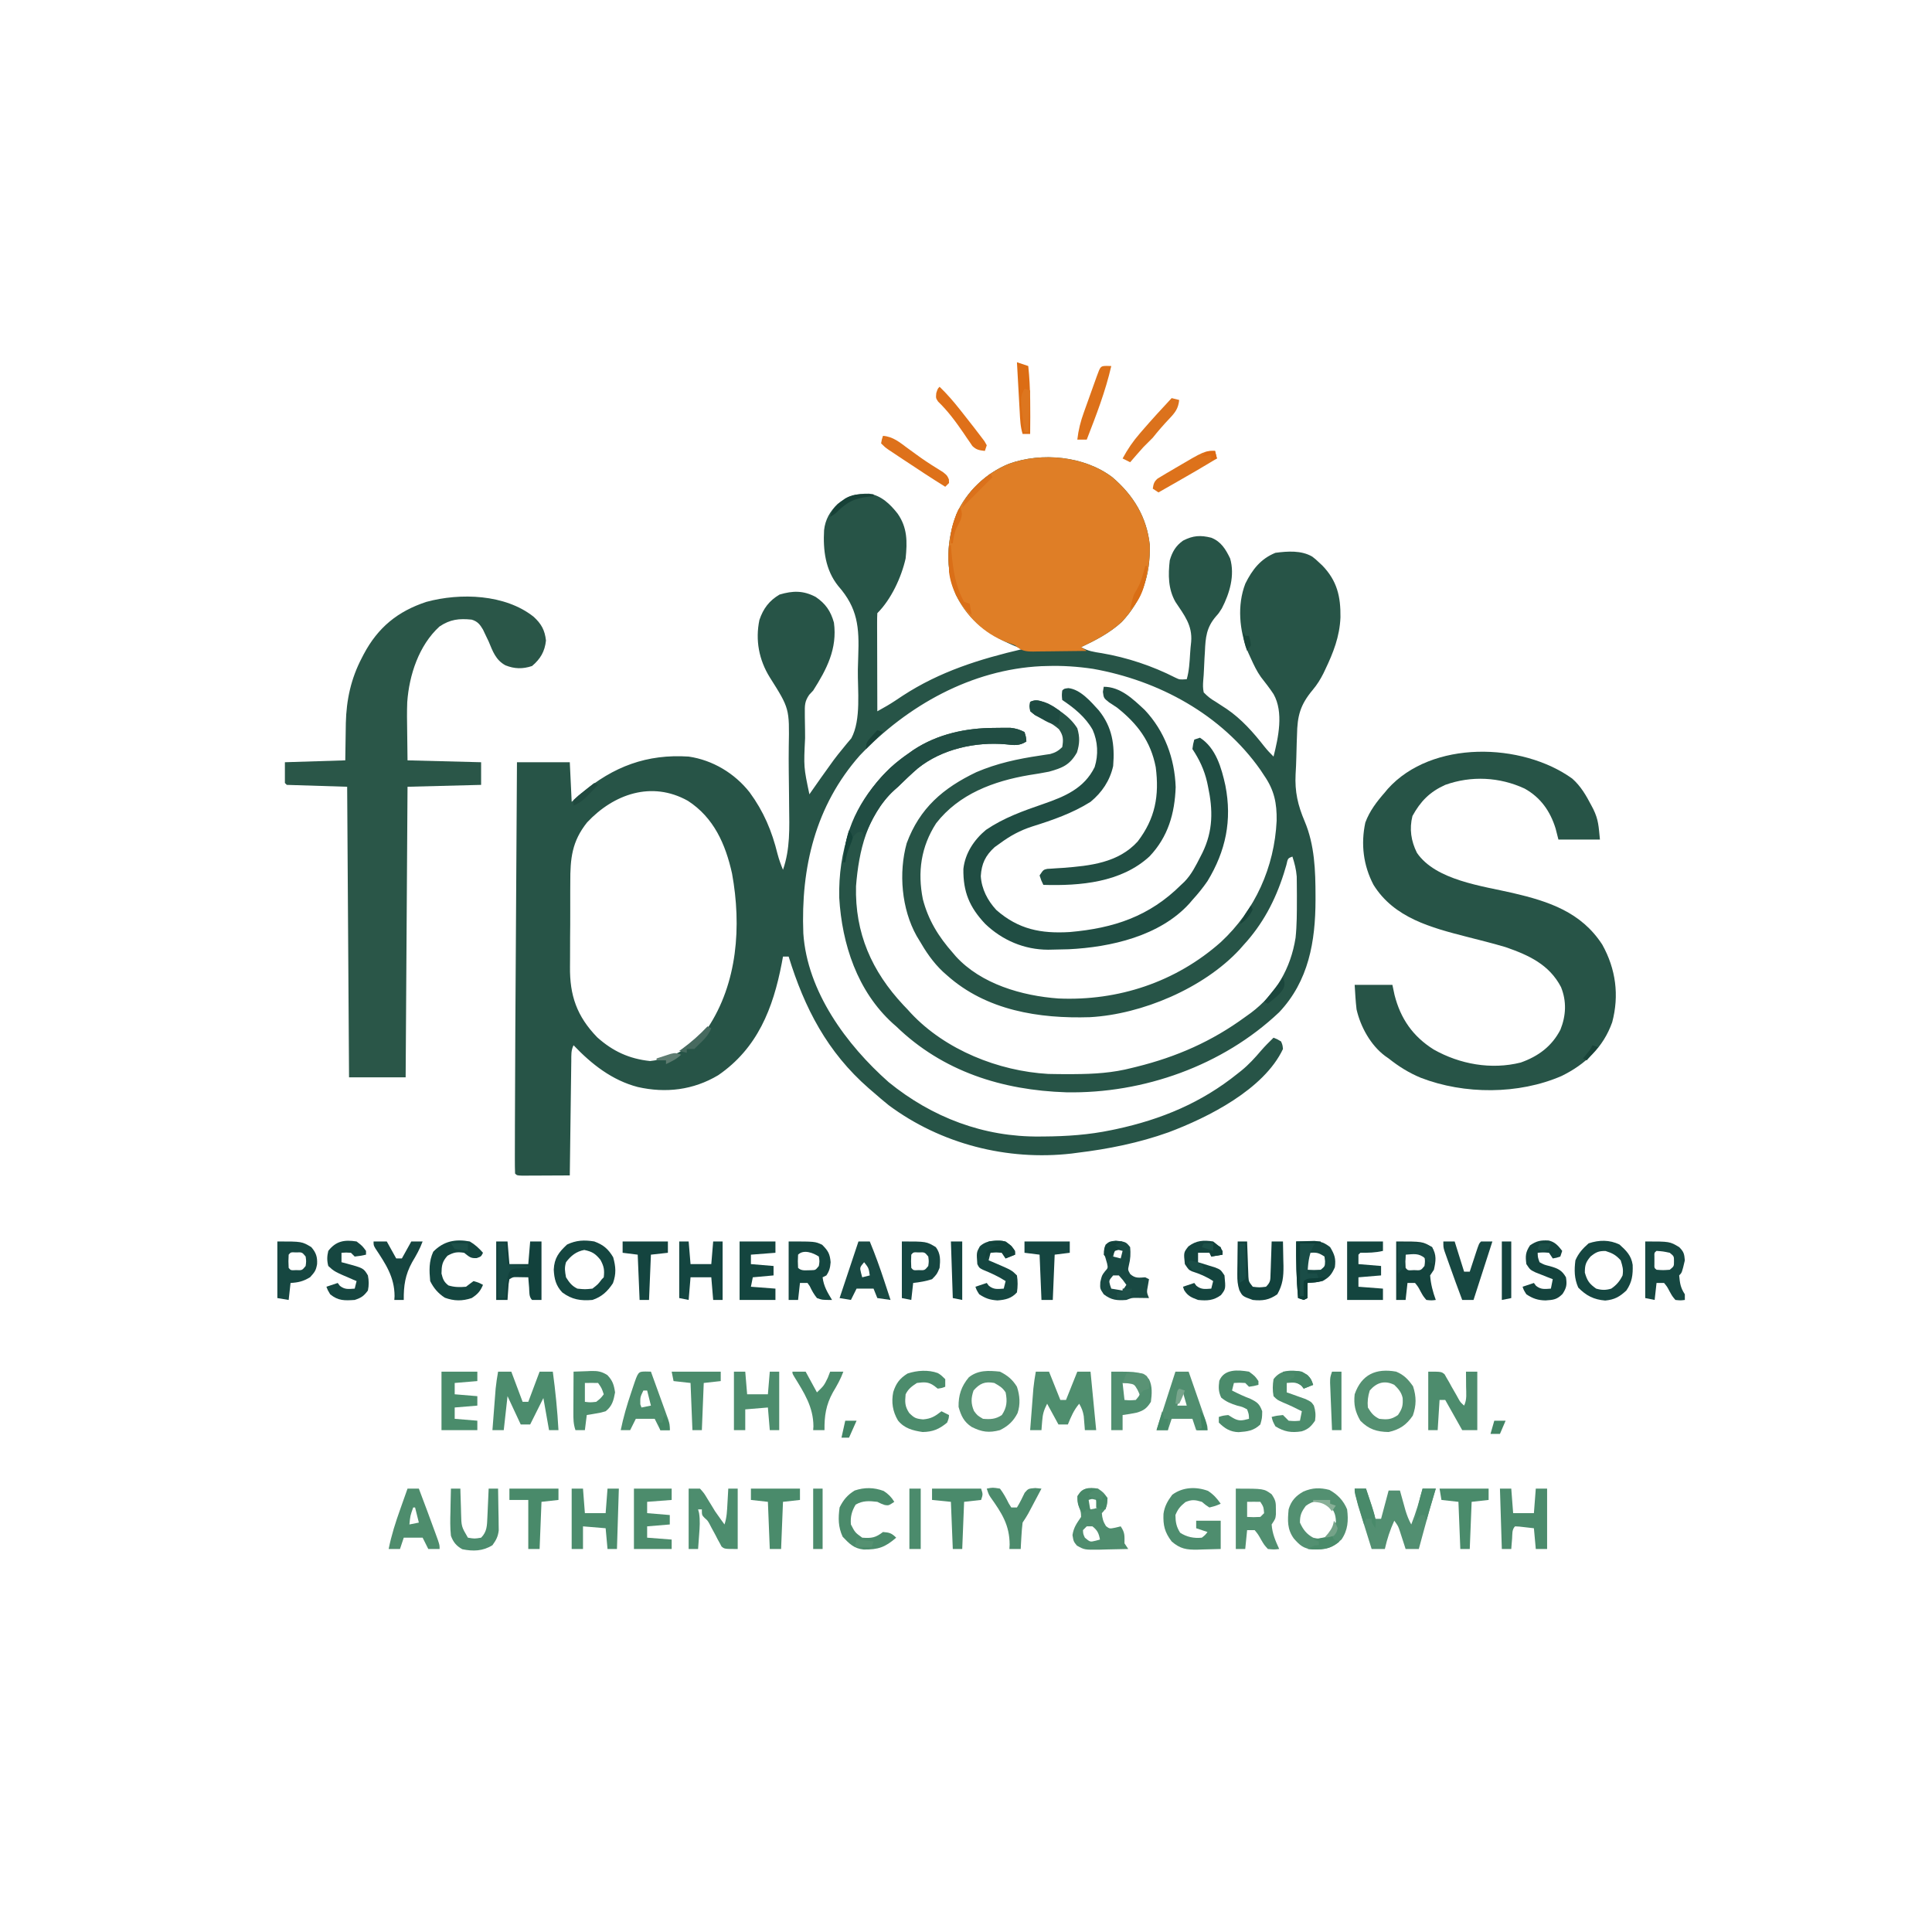<svg xmlns="http://www.w3.org/2000/svg" width="1024" height="1024"><path d="M0 0 C11.18 9.533 18.261 21.167 19.82 35.902 C20.192 51.673 15.809 65.181 4.938 76.703 C-1.356 82.491 -8.904 86.402 -16.59 90.027 C-13.054 92.117 -9.686 92.595 -5.652 93.215 C7.765 95.508 21.228 99.989 33.352 106.18 C35.656 107.281 35.656 107.281 39.41 107.027 C40.69 102.565 40.903 98.076 41.191 93.461 C41.325 91.366 41.502 89.272 41.754 87.188 C42.476 78.4 38.076 73.058 33.41 66.027 C29.541 59.221 29.51 51.677 30.41 44.027 C31.742 39.479 33.582 36.334 37.465 33.559 C42.767 30.843 46.677 30.594 52.41 32.027 C57.621 34.088 60.051 38.144 62.41 43.027 C64.987 51.959 62.17 61.464 58.02 69.48 C56.41 72.027 56.41 72.027 54.949 73.666 C49.845 79.575 49.353 84.824 49.035 92.465 C48.967 93.546 48.899 94.627 48.828 95.74 C48.702 97.855 48.601 99.972 48.526 102.089 C48.453 103.943 48.334 105.797 48.152 107.643 C47.983 109.921 47.92 111.797 48.41 114.027 C50.606 116.256 52.106 117.445 54.723 118.965 C56.018 119.803 57.31 120.647 58.598 121.496 C59.243 121.915 59.889 122.334 60.555 122.766 C68.429 128.12 74.707 135.234 80.535 142.68 C82.078 144.611 83.649 146.304 85.41 148.027 C87.97 137.877 90.849 124.534 85.422 114.922 C83.353 111.773 81.024 108.831 78.714 105.857 C76.523 102.783 74.964 99.457 73.41 96.027 C72.606 94.264 72.606 94.264 71.785 92.465 C67.305 81.265 66.028 67.803 70.473 56.34 C74.161 48.901 78.596 43.204 86.41 40.027 C92.883 39.181 100.091 38.65 105.91 42.027 C107.707 43.422 107.707 43.422 109.41 45.027 C110.034 45.609 110.658 46.19 111.301 46.789 C119.127 54.895 121.024 63.252 120.879 74.216 C120.474 84.404 117.085 92.999 112.723 102.09 C112.433 102.702 112.143 103.315 111.844 103.946 C110.212 107.168 108.519 109.897 106.189 112.681 C99.561 120.601 98.005 126.424 97.848 136.652 C97.801 137.986 97.752 139.319 97.699 140.653 C97.61 143.266 97.538 145.88 97.488 148.494 C97.422 151.478 97.287 154.44 97.102 157.418 C96.635 166.622 98.295 173.843 101.879 182.266 C107.22 194.881 107.648 208.481 107.66 221.965 C107.661 222.656 107.662 223.347 107.662 224.059 C107.628 245.984 104.048 266.949 88.41 283.527 C58.508 311.864 16.404 326.751 -24.492 325.969 C-58.313 324.892 -89.9 314.957 -114.59 291.027 C-115.178 290.513 -115.765 289.999 -116.371 289.469 C-135.193 272.378 -143.329 247.468 -144.777 222.84 C-145.306 198.511 -138.147 175.888 -121.582 157.84 C-117.268 153.374 -112.714 149.527 -107.59 146.027 C-106.899 145.535 -106.208 145.042 -105.496 144.535 C-92.703 136.079 -77.625 132.85 -62.527 132.84 C-61.547 132.828 -60.567 132.815 -59.557 132.803 C-58.607 132.801 -57.658 132.799 -56.68 132.797 C-55.822 132.793 -54.965 132.789 -54.082 132.784 C-51.236 133.062 -49.13 133.719 -46.59 135.027 C-45.777 137.652 -45.777 137.652 -45.59 140.027 C-49.311 142.471 -52.141 142.003 -56.465 141.527 C-72.5 140.11 -90.351 143.986 -103.123 154.261 C-106.752 157.374 -110.168 160.689 -113.59 164.027 C-114.26 164.624 -114.93 165.221 -115.621 165.836 C-130.012 178.951 -134.414 198.086 -135.879 216.699 C-136.51 241.616 -127.526 261.853 -110.719 279.801 C-110.016 280.536 -109.314 281.27 -108.59 282.027 C-107.98 282.7 -107.37 283.373 -106.742 284.066 C-88.497 303.512 -60.385 314.723 -34.001 316.233 C-30.132 316.331 -26.272 316.356 -22.402 316.34 C-21.719 316.338 -21.035 316.336 -20.331 316.333 C-9.763 316.28 0.16 315.695 10.41 313.027 C11.199 312.834 11.989 312.641 12.802 312.441 C34.049 307.176 52.742 298.973 70.41 286.027 C71.419 285.304 72.429 284.581 73.469 283.836 C86.615 273.931 94.539 260.3 97.089 244.067 C97.796 237.367 97.783 230.633 97.785 223.902 C97.787 223.172 97.789 222.442 97.791 221.69 C97.79 219.57 97.772 217.451 97.746 215.332 C97.731 214.094 97.716 212.857 97.701 211.582 C97.389 207.763 96.579 204.661 95.41 201.027 C92.99 201.946 92.99 201.946 92.219 205.465 C91.76 206.985 91.303 208.506 90.848 210.027 C86.292 224.346 79.655 236.937 69.41 248.027 C68.737 248.792 68.064 249.556 67.371 250.344 C48.359 270.816 15.655 284.639 -11.89 286.154 C-38.924 287.015 -66.77 282.593 -87.59 264.027 C-88.3 263.4 -89.01 262.772 -89.742 262.125 C-95.119 257.078 -98.91 251.389 -102.59 245.027 C-102.98 244.383 -103.371 243.738 -103.773 243.074 C-111.765 228.771 -113.375 209.642 -109.027 193.965 C-102.13 175.324 -89.718 164.706 -72.09 156.277 C-61.102 151.584 -50.234 149.257 -38.46 147.51 C-37.501 147.359 -36.542 147.209 -35.555 147.055 C-34.265 146.865 -34.265 146.865 -32.949 146.672 C-30.21 145.924 -28.641 144.985 -26.59 143.027 C-25.916 138.982 -25.966 136.919 -28.34 133.527 C-32.065 130.226 -36.74 128.122 -41.141 125.871 C-42.353 124.958 -42.353 124.958 -43.59 124.027 C-43.945 121.309 -43.945 121.309 -43.59 119.027 C-40.683 117.748 -39.466 118.069 -36.402 119.09 C-29.466 122.371 -22.718 126.448 -18.59 133.027 C-17.215 137.721 -17.322 141.167 -18.777 145.84 C-22.558 152.488 -26.474 154.044 -33.59 156.027 C-37.094 156.744 -40.619 157.287 -44.152 157.84 C-62.914 161.034 -81.328 167.815 -93.41 183.371 C-101.459 195.829 -103.329 209.201 -100.465 223.59 C-97.594 234.674 -92.133 243.519 -84.59 252.027 C-83.793 252.965 -83.793 252.965 -82.98 253.922 C-69.596 268.598 -47.881 274.851 -28.602 276.243 C3.063 277.643 33.585 267.571 57.527 246.32 C75.625 229.498 85.888 206.702 87.058 182.029 C87.203 172.721 85.817 165.828 80.41 158.027 C79.78 157.071 79.149 156.114 78.5 155.129 C57.874 125.751 24.64 107.726 -10.297 101.516 C-18.406 100.313 -26.395 99.766 -34.59 100.027 C-35.615 100.056 -36.639 100.084 -37.695 100.113 C-74.725 101.903 -108.698 120.976 -133.84 147.402 C-157.406 174.057 -165.17 206.893 -163.811 241.738 C-161.743 272.553 -140.98 300.768 -118.586 320.59 C-95.587 339.301 -68.171 349.745 -38.465 349.402 C-37.39 349.396 -37.39 349.396 -36.293 349.389 C-24.206 349.304 -12.441 348.506 -0.59 346.027 C0.237 345.856 1.064 345.684 1.917 345.507 C25.916 340.354 47.24 331.493 66.41 316.027 C67.086 315.494 67.761 314.96 68.457 314.41 C72.315 311.252 75.539 307.724 78.766 303.93 C80.867 301.498 83.104 299.264 85.41 297.027 C87.348 297.777 87.348 297.777 89.41 299.027 C90.18 300.883 90.18 300.883 90.41 303.027 C80.273 324.496 50.635 339.331 29.75 347.176 C14.063 352.778 -2.088 356.03 -18.59 358.027 C-19.575 358.159 -20.56 358.29 -21.574 358.426 C-55.748 362.353 -90.96 353.373 -118.621 332.77 C-121.336 330.581 -123.973 328.331 -126.59 326.027 C-127.442 325.296 -128.294 324.566 -129.172 323.812 C-151.087 304.658 -163.145 281.441 -171.59 254.027 C-172.58 254.027 -173.57 254.027 -174.59 254.027 C-174.809 255.213 -175.028 256.399 -175.254 257.621 C-179.843 281.476 -188.083 302.61 -208.902 316.902 C-222.124 324.798 -236.693 326.532 -251.559 323.164 C-265.148 319.627 -276.075 311.043 -285.59 301.027 C-287.001 303.85 -286.754 306.248 -286.795 309.405 C-286.81 310.385 -286.81 310.385 -286.825 311.386 C-286.857 313.55 -286.882 315.715 -286.906 317.879 C-286.927 319.378 -286.948 320.878 -286.969 322.377 C-287.024 326.326 -287.074 330.274 -287.122 334.223 C-287.172 338.252 -287.228 342.28 -287.283 346.309 C-287.391 354.215 -287.492 362.121 -287.59 370.027 C-291.559 370.052 -295.528 370.07 -299.498 370.082 C-300.849 370.087 -302.2 370.094 -303.552 370.103 C-305.49 370.115 -307.429 370.12 -309.367 370.125 C-311.119 370.133 -311.119 370.133 -312.906 370.141 C-315.59 370.027 -315.59 370.027 -316.59 369.027 C-316.687 366.517 -316.717 364.034 -316.705 361.523 C-316.705 360.702 -316.705 359.88 -316.705 359.033 C-316.703 356.177 -316.693 353.321 -316.684 350.465 C-316.68 348.361 -316.676 346.257 -316.673 344.154 C-316.601 310.054 -316.356 275.954 -316.144 241.855 C-316.083 231.924 -316.023 221.994 -315.963 212.063 C-315.84 191.718 -315.716 171.373 -315.59 151.027 C-306.35 151.027 -297.11 151.027 -287.59 151.027 C-287.26 157.957 -286.93 164.887 -286.59 172.027 C-284.878 170.542 -283.166 169.057 -281.402 167.527 C-264.462 153.28 -246.74 146.599 -224.59 148.027 C-211.843 149.882 -200.184 156.905 -192.273 166.977 C-184.809 177.155 -180.47 187.472 -177.484 199.645 C-176.709 202.577 -175.743 205.231 -174.59 208.027 C-170.72 196.921 -171.202 185.821 -171.34 174.215 C-171.358 172.158 -171.376 170.102 -171.393 168.045 C-171.43 163.95 -171.479 159.855 -171.534 155.76 C-171.586 151.429 -171.579 147.103 -171.531 142.773 C-171.162 122.526 -171.162 122.526 -181.59 106.027 C-187.331 96.781 -189.315 86.329 -187.09 75.621 C-185.045 69.58 -181.902 65.388 -176.402 62.152 C-169.375 60.079 -163.877 59.935 -157.277 63.402 C-152.016 66.948 -149.29 70.929 -147.59 77.027 C-145.727 90.869 -151.4 101.725 -158.59 113.027 C-159.283 113.77 -159.976 114.513 -160.69 115.279 C-163.13 118.81 -163.065 120.943 -163.016 125.207 C-163.012 125.897 -163.009 126.587 -163.006 127.297 C-162.99 129.5 -162.946 131.7 -162.902 133.902 C-162.891 135.342 -162.881 136.783 -162.873 138.223 C-163.627 153.579 -163.627 153.579 -160.59 168.027 C-160.177 167.433 -159.765 166.839 -159.34 166.227 C-156.168 161.675 -152.971 157.144 -149.715 152.652 C-149.056 151.737 -148.397 150.822 -147.719 149.879 C-146.238 147.895 -144.699 145.955 -143.117 144.051 C-142.304 143.053 -141.49 142.055 -140.652 141.027 C-139.901 140.14 -139.149 139.254 -138.375 138.34 C-133.055 128.468 -135.082 112.859 -134.91 101.86 C-134.863 99.522 -134.795 97.184 -134.705 94.847 C-134.124 79.465 -134.958 69.384 -145.317 57.614 C-152.175 49.064 -153.392 38.518 -152.808 27.997 C-152.182 22.344 -149.655 18.019 -145.617 14.125 C-140.29 9.893 -135.732 8.587 -128.961 8.688 C-122.536 9.608 -117.707 14.291 -113.844 19.238 C-108.624 26.686 -108.686 34.109 -109.59 43.027 C-111.828 52.976 -117.209 64.646 -124.59 72.027 C-124.683 73.654 -124.707 75.285 -124.703 76.914 C-124.703 77.955 -124.703 78.996 -124.703 80.069 C-124.698 81.201 -124.693 82.333 -124.688 83.5 C-124.686 84.653 -124.685 85.806 -124.683 86.993 C-124.678 90.692 -124.665 94.391 -124.652 98.09 C-124.647 100.59 -124.643 103.091 -124.639 105.592 C-124.628 111.737 -124.611 117.882 -124.59 124.027 C-123.501 123.41 -122.411 122.793 -121.289 122.157 C-120.676 121.81 -120.063 121.463 -119.432 121.105 C-116.595 119.445 -113.885 117.602 -111.152 115.777 C-91.391 102.906 -70.406 96.36 -47.59 91.027 C-48.461 90.699 -49.333 90.37 -50.23 90.031 C-64.495 84.335 -76.002 76.481 -82.93 62.281 C-88.727 48.397 -87.899 33.315 -82.594 19.418 C-77.213 7.427 -66.986 -2.229 -54.844 -7.16 C-37.459 -13.427 -14.827 -11.294 0 0 Z M-278.402 182.902 C-286.484 192.988 -287.366 202.066 -287.324 214.574 C-287.333 216.275 -287.342 217.976 -287.353 219.677 C-287.369 223.231 -287.367 226.784 -287.352 230.338 C-287.334 234.855 -287.371 239.369 -287.424 243.886 C-287.457 247.397 -287.457 250.907 -287.449 254.418 C-287.449 256.081 -287.46 257.745 -287.483 259.407 C-287.662 274.563 -283.894 285.649 -273.035 296.84 C-264.755 304.247 -256.06 308.241 -245.027 309.402 C-232.543 308.04 -222.44 301.751 -214.59 292.027 C-198.648 268.129 -196.53 237.811 -201.59 210.027 C-205.036 194.482 -211.248 180.36 -225.008 171.469 C-244.17 160.772 -264.292 167.847 -278.402 182.902 Z " fill="#275447" transform="translate(589.59,252.973)"></path><path d="M0 0 C4.068 3.706 5.969 7.088 6.562 12.625 C5.941 18.424 3.627 22.38 -0.812 26.125 C-5.76 27.774 -10.102 27.697 -14.938 25.75 C-20.071 22.955 -21.651 18.312 -23.812 13.125 C-24.507 11.639 -25.214 10.159 -25.938 8.688 C-26.229 8.07 -26.52 7.453 -26.82 6.816 C-28.407 4.112 -29.757 2.43 -32.828 1.543 C-39.428 0.862 -44.212 1.374 -49.875 5.188 C-60.796 15.15 -65.937 30.881 -66.966 45.27 C-67.167 50.369 -67.088 55.461 -67 60.562 C-66.938 65.698 -66.876 70.834 -66.812 76.125 C-47.508 76.62 -47.508 76.62 -27.812 77.125 C-27.812 81.085 -27.812 85.045 -27.812 89.125 C-40.682 89.455 -53.553 89.785 -66.812 90.125 C-67.142 140.945 -67.472 191.765 -67.812 244.125 C-77.713 244.125 -87.612 244.125 -97.812 244.125 C-98.142 193.305 -98.472 142.485 -98.812 90.125 C-109.373 89.795 -119.933 89.465 -130.812 89.125 C-131.143 88.795 -131.472 88.465 -131.812 88.125 C-131.812 84.495 -131.812 80.865 -131.812 77.125 C-121.252 76.795 -110.692 76.465 -99.812 76.125 C-99.643 66.225 -99.643 66.225 -99.515 56.324 C-99.218 44.066 -96.794 32.83 -91.062 21.875 C-90.718 21.207 -90.374 20.54 -90.019 19.852 C-82.499 5.706 -72.054 -2.866 -56.812 -7.875 C-38.774 -12.774 -15.043 -11.953 0 0 Z " fill="#2A5648" transform="translate(282.812,326.875)"></path><path d="M0 0 C4.542 4.034 7.337 8.877 10.113 14.203 C10.627 15.175 10.627 15.175 11.152 16.166 C13.964 21.943 13.979 25.357 14.676 32.328 C7.416 32.328 0.156 32.328 -7.324 32.328 C-7.819 30.389 -8.314 28.451 -8.824 26.453 C-11.661 17.284 -16.757 10 -25.254 5.285 C-38.56 -0.866 -53.499 -1.623 -67.324 3.328 C-75.557 7.061 -80.389 11.991 -84.699 19.828 C-86.405 26.653 -85.446 33.085 -82.324 39.328 C-72.392 53.942 -47.449 56.933 -31.54 60.629 C-12.495 65.054 4.753 70.739 15.926 88.016 C23.108 100.908 24.965 114.879 21.176 129.141 C16.455 142.477 6.82 151.538 -5.699 157.641 C-28.396 167.49 -57.192 167.499 -80.262 158.578 C-86.569 155.968 -91.992 152.567 -97.324 148.328 C-98.256 147.675 -98.256 147.675 -99.207 147.008 C-106.904 141.243 -112.208 131.552 -114.324 122.328 C-114.833 117.996 -115.055 113.685 -115.324 109.328 C-108.724 109.328 -102.124 109.328 -95.324 109.328 C-94.953 111.081 -94.582 112.834 -94.199 114.641 C-91.003 127.263 -84.484 136.642 -73.449 143.578 C-59.639 151.388 -42.957 154.427 -27.305 150.492 C-18.01 147.207 -10.832 141.913 -6.262 133.078 C-3.277 125.597 -2.92 118.044 -5.949 110.516 C-12.179 98.574 -22.996 93.604 -35.324 89.328 C-42.139 87.305 -49.048 85.595 -55.934 83.833 C-74.74 79.002 -94.413 73.87 -105.324 56.328 C-110.731 46.044 -112.125 34.723 -109.676 23.305 C-107.405 17.152 -103.615 12.224 -99.324 7.328 C-98.824 6.722 -98.324 6.116 -97.809 5.492 C-74.462 -20.566 -26.641 -19.163 0 0 Z " fill="#275447" transform="translate(833.324,412.672)"></path><path d="M0 0 C11.18 9.533 18.261 21.167 19.82 35.902 C20.192 51.673 15.809 65.181 4.938 76.703 C-1.356 82.491 -8.904 86.402 -16.59 90.027 C-15.105 91.017 -15.105 91.017 -13.59 92.027 C-18.359 92.102 -23.127 92.156 -27.896 92.192 C-29.518 92.207 -31.14 92.228 -32.762 92.254 C-35.095 92.29 -37.428 92.307 -39.762 92.32 C-40.485 92.336 -41.208 92.351 -41.953 92.367 C-46.185 92.369 -48.479 91.929 -51.59 89.027 C-53.073 88.442 -54.575 87.902 -56.09 87.402 C-68.137 82.693 -77.286 73.847 -82.93 62.281 C-88.727 48.397 -87.899 33.315 -82.594 19.418 C-77.213 7.427 -66.986 -2.229 -54.844 -7.16 C-37.459 -13.427 -14.827 -11.294 0 0 Z " fill="#DF7E26" transform="translate(589.59,252.973)"></path><path d="M0 0 C6.398 0.664 11.943 7.182 16.121 11.785 C23.305 20.698 24.651 30.045 23.746 41.285 C22.022 49.028 17.837 55.268 11.746 60.285 C2.18 66.308 -8.354 69.954 -19.096 73.321 C-25.59 75.423 -30.772 78.231 -36.254 82.285 C-37.182 82.945 -38.11 83.605 -39.066 84.285 C-43.998 88.794 -46.008 93.046 -46.414 99.633 C-46.001 106.471 -42.781 112.647 -38.16 117.621 C-26.37 127.913 -14.526 130.188 0.746 129.285 C24.067 127.252 42.961 120.996 59.746 104.285 C60.343 103.723 60.94 103.161 61.555 102.582 C65.289 98.736 67.58 94.082 69.996 89.348 C70.338 88.679 70.68 88.01 71.032 87.322 C76.758 75.623 76.688 64.571 73.996 52.035 C73.839 51.291 73.683 50.547 73.521 49.78 C72.02 43.302 69.428 37.808 65.746 32.285 C66.121 29.598 66.121 29.598 66.746 27.285 C67.736 26.955 68.726 26.625 69.746 26.285 C78.207 31.696 81.164 42.266 83.223 51.613 C86.838 70.068 83.445 86.305 73.746 102.285 C71.295 105.849 68.66 109.092 65.746 112.285 C65.218 112.905 64.689 113.525 64.145 114.164 C48.488 131.401 22.494 137.327 0.159 138.411 C-2.604 138.509 -5.364 138.563 -8.129 138.598 C-9.412 138.624 -9.412 138.624 -10.721 138.651 C-23.354 138.637 -35.034 133.658 -44.129 124.91 C-52.398 116.109 -55.808 108.011 -55.641 95.836 C-54.74 87.569 -50.012 80.41 -43.68 75.145 C-34.102 68.655 -23.987 65.103 -13.094 61.336 C-1.894 57.451 8.415 53.148 13.93 41.863 C15.996 35.337 15.635 28.349 12.871 22.098 C9.103 15.395 3.073 10.503 -3.254 6.285 C-3.504 3.723 -3.504 3.723 -3.254 1.285 C-2.254 0.285 -2.254 0.285 0 0 Z " fill="#204D43" transform="translate(566.254,364.715)"></path><path d="M0 0 C8.897 0 15.523 6.52 21.75 12.312 C32.306 23.55 37.589 37.896 38.133 53.164 C37.648 67.165 34.1 79.546 24.277 89.898 C9.289 103.729 -12.423 105.594 -32 105 C-33.125 102.688 -33.125 102.688 -34 100 C-32 97 -32 97 -29.96 96.523 C-29.131 96.474 -28.303 96.425 -27.449 96.375 C-26.529 96.31 -25.609 96.245 -24.661 96.178 C-23.68 96.12 -22.698 96.061 -21.688 96 C-7.334 94.902 7.704 93.361 18 82 C27.307 69.831 29.512 57.716 27.566 42.641 C24.917 28.885 17.839 19.586 7 11 C5.614 10.069 4.22 9.149 2.812 8.25 C0 6 0 6 -0.438 2.688 C-0.293 1.801 -0.149 0.914 0 0 Z " fill="#214E43" transform="translate(585,364)"></path><path d="M0 0 C0.98 -0.012 1.961 -0.024 2.971 -0.037 C3.92 -0.039 4.869 -0.041 5.848 -0.043 C6.705 -0.047 7.562 -0.051 8.446 -0.055 C11.291 0.222 13.397 0.879 15.938 2.188 C16.75 4.812 16.75 4.812 16.938 7.188 C13.217 9.631 10.386 9.163 6.062 8.688 C-9.973 7.27 -27.824 11.147 -40.596 21.421 C-44.224 24.535 -47.641 27.85 -51.062 31.188 C-51.733 31.784 -52.403 32.381 -53.094 32.996 C-60.506 39.752 -65.307 49.007 -69.062 58.188 C-69.558 56.703 -69.558 56.703 -70.062 55.188 C-72.232 54.98 -72.232 54.98 -74.078 56.797 C-76.445 59.648 -77.029 61.836 -77.812 65.438 C-78.055 66.515 -78.297 67.593 -78.547 68.703 C-78.717 69.523 -78.887 70.343 -79.062 71.188 C-79.392 71.188 -79.722 71.188 -80.062 71.188 C-79.183 51.314 -69.058 34.56 -55.055 20.992 C-51.889 18.124 -48.589 15.595 -45.062 13.188 C-44.372 12.695 -43.681 12.203 -42.969 11.695 C-30.176 3.24 -15.097 0.01 0 0 Z " fill="#214D43" transform="translate(527.062,385.812)"></path><path d="M0 0 C1.98 0 3.96 0 6 0 C7.803 5.301 9.507 10.603 11 16 C11.99 16 12.98 16 14 16 C15.32 11.05 16.64 6.1 18 1 C19.98 1 21.96 1 24 1 C24.266 1.964 24.531 2.928 24.805 3.922 C25.158 5.185 25.511 6.448 25.875 7.75 C26.223 9.003 26.571 10.256 26.93 11.547 C27.767 14.25 28.625 16.547 30 19 C32.469 12.768 34.319 6.487 36 0 C38.31 0 40.62 0 43 0 C42.731 0.881 42.731 0.881 42.456 1.779 C40.459 8.364 38.608 14.982 36.812 21.625 C36.404 23.131 36.404 23.131 35.986 24.668 C35.323 27.112 34.661 29.556 34 32 C31.69 32 29.38 32 27 32 C26.734 31.169 26.469 30.337 26.195 29.48 C25.842 28.394 25.489 27.307 25.125 26.188 C24.777 25.109 24.429 24.03 24.07 22.918 C23.08 19.867 23.08 19.867 21 17 C18.726 21.961 17.214 26.678 16 32 C13.69 32 11.38 32 9 32 C7.681 27.794 6.371 23.585 5.062 19.375 C4.689 18.185 4.316 16.995 3.932 15.77 C3.574 14.616 3.216 13.462 2.848 12.273 C2.518 11.216 2.188 10.158 1.848 9.068 C1.015 6.055 0.456 3.091 0 0 Z " fill="#528F71" transform="translate(718,789)"></path><path d="M0 0 C2.31 0 4.62 0 7 0 C8.98 4.95 10.96 9.9 13 15 C13.99 15 14.98 15 16 15 C17.98 10.05 19.96 5.1 22 0 C24.31 0 26.62 0 29 0 C29.99 10.23 30.98 20.46 32 31 C30.02 31 28.04 31 26 31 C25.951 30.325 25.902 29.649 25.852 28.953 C25.777 28.061 25.702 27.169 25.625 26.25 C25.555 25.368 25.486 24.487 25.414 23.578 C25.001 21.009 24.288 19.242 23 17 C20.135 20.41 18.653 23.907 17 28 C15.35 28 13.7 28 12 28 C10.02 24.37 8.04 20.74 6 17 C4.188 20.625 3.681 22.373 3.375 26.25 C3.3 27.142 3.225 28.034 3.148 28.953 C3.099 29.629 3.05 30.304 3 31 C1.02 31 -0.96 31 -3 31 C-2.692 26.958 -2.378 22.916 -2.062 18.875 C-1.975 17.733 -1.888 16.591 -1.799 15.414 C-1.712 14.305 -1.625 13.197 -1.535 12.055 C-1.417 10.531 -1.417 10.531 -1.297 8.976 C-0.995 5.953 -0.532 2.99 0 0 Z " fill="#4F8E6E" transform="translate(549,727)"></path><path d="M0 0 C2.31 0 4.62 0 7 0 C8.98 5.28 10.96 10.56 13 16 C13.99 16 14.98 16 16 16 C17.98 10.72 19.96 5.44 22 0 C24.31 0 26.62 0 29 0 C30.398 10.327 31.432 20.592 32 31 C30.35 31 28.7 31 27 31 C25.515 22.585 25.515 22.585 24 14 C21.69 18.62 19.38 23.24 17 28 C15.35 28 13.7 28 12 28 C9.69 23.05 7.38 18.1 5 13 C4.34 18.94 3.68 24.88 3 31 C1.02 31 -0.96 31 -3 31 C-2.692 26.958 -2.378 22.916 -2.062 18.875 C-1.975 17.733 -1.888 16.591 -1.799 15.414 C-1.712 14.305 -1.625 13.197 -1.535 12.055 C-1.417 10.531 -1.417 10.531 -1.297 8.976 C-0.995 5.953 -0.532 2.99 0 0 Z " fill="#4C8C6D" transform="translate(264,727)"></path><path d="M0 0 C4.137 1.723 6.383 4.125 8.938 7.75 C10.727 13.223 10.758 17.884 8.812 23.312 C5.519 28.196 1.759 30.758 -4 32 C-10.252 31.901 -14.57 30.547 -19 26 C-21.727 21.249 -22.594 17.445 -22 12 C-18.341 1.455 -10.649 -1.922 0 0 Z M-14 10 C-14.98 13.054 -15.308 15.805 -15 19 C-13.235 21.921 -12.042 23.479 -9 25 C-4.707 25.486 -2.679 25.462 0.938 23 C3.247 19.64 3.682 17.911 3.434 13.934 C2.752 10.894 1.198 9.133 -1 7 C-6.128 4.436 -10.407 5.791 -14 10 Z " fill="#549071" transform="translate(740,727)"></path><path d="M0 0 C4.369 2.414 7.489 5.699 9.375 10.312 C10.125 16.215 9.829 21.31 6.375 26.312 C1.148 31.03 -2.035 31.608 -8.93 31.527 C-13.733 31.144 -15.785 29.269 -18.875 25.75 C-22.422 20.81 -22.192 16.261 -21.625 10.312 C-20.344 5.841 -17.833 3.123 -13.812 0.875 C-9.073 -1.178 -5.006 -1.311 0 0 Z M-12.5 8.438 C-14.868 11.642 -15.625 13.34 -15.625 17.312 C-14.019 20.946 -12.133 23.408 -8.625 25.312 C-5.668 25.979 -5.668 25.979 -2.625 25.312 C0.86 22.757 2.159 21.011 3.438 16.875 C3.36 12.481 2.156 10.649 -0.625 7.312 C-4.998 5.126 -8.65 5.592 -12.5 8.438 Z " fill="#539071" transform="translate(704.625,789.688)"></path><path d="M0 0 C4.005 2.002 6.659 4.18 9 8 C10.534 12.601 10.905 17.348 9.316 22.004 C7.05 26.358 4.343 28.828 0 31 C-5.884 32.543 -9.58 32.034 -15.016 29.297 C-19.163 26.587 -20.624 23.328 -21.938 18.688 C-22.043 12.466 -20.488 7.785 -16.5 3 C-11.609 -0.913 -6.012 -0.628 0 0 Z M-14 10 C-15.364 14.007 -15.441 16.985 -13.75 20.875 C-12 23.209 -12 23.209 -9 25 C-5.092 25.333 -2.287 25.23 1 23 C3.671 18.993 3.94 15.708 3 11 C1.243 8.364 -0.128 7.649 -3 6 C-7.982 5.085 -10.676 6.202 -14 10 Z " fill="#559172" transform="translate(530,727)"></path><path d="M0 0 C7 0 7 0 8.681 1.437 C9.05 2.095 9.42 2.752 9.801 3.43 C10.22 4.143 10.64 4.855 11.072 5.59 C11.482 6.344 11.891 7.098 12.312 7.875 C13.161 9.353 14.011 10.829 14.863 12.305 C15.227 12.965 15.591 13.624 15.966 14.304 C17.011 16.168 17.011 16.168 19 18 C20.594 14.812 20.102 11.371 20.062 7.875 C20.058 7.121 20.053 6.367 20.049 5.59 C20.037 3.727 20.019 1.863 20 0 C21.98 0 23.96 0 26 0 C26 10.23 26 20.46 26 31 C23.36 31 20.72 31 18 31 C15.03 25.72 12.06 20.44 9 15 C8.01 15 7.02 15 6 15 C5.67 20.28 5.34 25.56 5 31 C3.35 31 1.7 31 0 31 C0 20.77 0 10.54 0 0 Z " fill="#4D8C6D" transform="translate(757,727)"></path><path d="M0 0 C1.98 0 3.96 0 6 0 C8.16 2.379 8.16 2.379 10.062 5.562 C11.07 7.196 11.07 7.196 12.098 8.863 C12.725 9.898 13.353 10.934 14 12 C14.983 13.428 15.98 14.848 17 16.25 C17.66 17.157 18.32 18.065 19 19 C20.238 15.287 20.356 11.687 20.562 7.812 C20.606 7.063 20.649 6.313 20.693 5.541 C20.799 3.694 20.9 1.847 21 0 C22.65 0 24.3 0 26 0 C26 10.56 26 21.12 26 32 C19 32 19 32 17.427 30.671 C17.105 30.061 16.784 29.452 16.453 28.824 C16.083 28.161 15.713 27.498 15.332 26.814 C14.975 26.113 14.618 25.411 14.25 24.688 C13.509 23.314 12.764 21.943 12.016 20.574 C11.699 19.962 11.382 19.349 11.056 18.718 C10.049 16.913 10.049 16.913 8.374 15.464 C7 14 7 14 7 11 C6.34 11 5.68 11 5 11 C5.261 11.98 5.261 11.98 5.527 12.98 C6.127 16.812 5.861 20.47 5.562 24.312 C5.51 25.053 5.458 25.794 5.404 26.557 C5.275 28.372 5.139 30.186 5 32 C3.35 32 1.7 32 0 32 C0 21.44 0 10.88 0 0 Z " fill="#4D8D6E" transform="translate(365,789)"></path><path d="M0 0 C2.95 1.944 4.728 3.935 6.75 6.812 C4 8 4 8 0.75 8.812 C-1.25 7.5 -1.25 7.5 -3.25 5.812 C-6.776 4.762 -8.519 4.507 -11.938 5.938 C-14.615 8.109 -15.941 9.612 -17.25 12.812 C-17.183 16.607 -16.781 18.972 -14.75 22.188 C-11.212 24.488 -7.465 25.239 -3.25 24.812 C-1.47 23.409 -1.47 23.409 -0.25 21.812 C-2.23 21.152 -4.21 20.492 -6.25 19.812 C-6.25 18.492 -6.25 17.172 -6.25 15.812 C-1.96 15.812 2.33 15.812 6.75 15.812 C6.75 20.762 6.75 25.712 6.75 30.812 C3.541 30.921 0.335 31 -2.875 31.062 C-3.779 31.096 -4.682 31.13 -5.613 31.164 C-11.364 31.248 -14.736 30.748 -19.25 26.812 C-22.955 21.938 -23.838 18.282 -23.578 12.18 C-23.016 8.127 -21.352 5.282 -18.938 2.062 C-13.347 -2.079 -6.318 -2.308 0 0 Z " fill="#4E8D6E" transform="translate(640.25,790.188)"></path><path d="M0 0 C4.807 1.781 7.387 3.966 10 8.375 C11.404 13.464 11.676 17.122 9.875 22.125 C7.08 26.411 3.952 29.349 -1 31 C-7.264 31.531 -11.872 30.823 -17 27 C-20.367 23.434 -21.268 19.764 -21.5 14.938 C-21.222 8.84 -18.854 5.719 -14.438 1.625 C-9.533 -0.694 -5.331 -0.861 0 0 Z M-15 11 C-15.911 14.115 -15.584 15.653 -15 19 C-13.206 21.81 -11.981 23.509 -9 25 C-4.958 25.399 -4.958 25.399 -1 25 C1.961 22.708 1.961 22.708 4 20 C4.33 19.67 4.66 19.34 5 19 C5.452 15.11 5.127 13.236 3.25 9.75 C0.477 6.361 -1.13 5.404 -5.312 4.5 C-9.585 5.295 -12.395 7.558 -15 11 Z " fill="#154640" transform="translate(315,658)"></path><path d="M0 0 C14.889 0 14.889 0 19 3 C21.159 6.239 21.272 7.249 21.25 11 C21.255 11.866 21.26 12.732 21.266 13.625 C21 16 21 16 19 19 C19.329 23.818 21.009 27.672 23 32 C20.227 32.312 20.227 32.312 17 32 C15.023 29.812 15.023 29.812 13.375 27 C11.811 24.218 11.811 24.218 10 22 C8.68 22 7.36 22 6 22 C5.67 25.3 5.34 28.6 5 32 C3.35 32 1.7 32 0 32 C0 21.44 0 10.88 0 0 Z M6 7 C6 9.64 6 12.28 6 15 C9.417 15.167 9.417 15.167 13 15 C13.66 14.34 14.32 13.68 15 13 C14.71 9.693 14.71 9.693 13 7 C10.667 6.959 8.333 6.958 6 7 Z " fill="#518F70" transform="translate(655,789)"></path><path d="M0 0 C3 2.125 3 2.125 5 5 C4.926 8.755 4.672 10.328 2 13 C2.211 15.743 2.714 17.548 4.188 19.875 C6.1 21.316 6.1 21.316 9.188 20.688 C10.116 20.461 11.044 20.234 12 20 C14.329 23.493 14 24.929 14 29 C14.66 29.99 15.32 30.98 16 32 C12.104 32.116 8.209 32.187 4.312 32.25 C3.21 32.284 2.107 32.317 0.971 32.352 C-7.193 32.45 -7.193 32.45 -11.234 30.195 C-13 28 -13 28 -13.562 24.625 C-12.919 20.477 -11.316 18.436 -9 15 C-9.091 12.46 -9.091 12.46 -10 10 C-10.812 6.938 -10.812 6.938 -11 4 C-8.151 -0.51 -5.077 -0.802 0 0 Z M-5 5 C-5.681 6.892 -5.681 6.892 -6 9 C-5.34 9.66 -4.68 10.32 -4 11 C-1.892 10.681 -1.892 10.681 0 10 C-0.33 8.68 -0.66 7.36 -1 6 C-2.32 5.67 -3.64 5.34 -5 5 Z M-6 20 C-6.66 20.66 -7.32 21.32 -8 22 C-7.905 24.048 -7.905 24.048 -7 26 C-4.219 28.334 -4.219 28.334 -1.312 27.625 C-0.549 27.419 0.214 27.212 1 27 C0.442 23.765 -0.372 22.021 -3 20 C-3.99 20 -4.98 20 -6 20 Z " fill="#4F8D6E" transform="translate(582,789)"></path><path d="M0 0 C3.575 3.235 6.256 5.83 6.973 10.773 C7.154 16.014 6.676 19.956 3.625 24.375 C-0.001 27.729 -2.606 29.202 -7.562 29.688 C-13.607 29.192 -17.65 27.144 -21.875 22.812 C-23.998 17.946 -24.039 13.607 -23.375 8.375 C-21.778 4.622 -19.439 2.056 -16.375 -0.625 C-10.793 -2.486 -5.324 -2.563 0 0 Z M-15.375 6.375 C-17.904 9.41 -18.375 10.894 -18.375 14.875 C-17.153 19.152 -16.017 20.818 -12.375 23.375 C-9.483 24.214 -7.261 24.251 -4.375 23.375 C-1.588 21.455 0.146 19.418 1.625 16.375 C2.119 13.125 1.649 11.663 0.625 8.375 C-1.911 5.55 -3.768 4.565 -7.375 3.438 C-11.085 3.36 -12.508 4.05 -15.375 6.375 Z " fill="#154640" transform="translate(858.375,659.625)"></path><path d="M0 0 C14 0 14 0 17.75 1.75 C20.907 4.907 21.878 6.542 22.25 11 C22.005 13.934 21.619 15.572 20 18 C19.34 18.33 18.68 18.66 18 19 C18.576 23.755 20.551 26.97 23 31 C17.782 31 17.782 31 15 30 C13.372 28 12.3 26.045 11.203 23.715 C10.608 22.866 10.608 22.866 10 22 C8.68 22 7.36 22 6 22 C5.67 24.97 5.34 27.94 5 31 C3.35 31 1.7 31 0 31 C0 20.77 0 10.54 0 0 Z M5 7 C4.833 10.5 4.833 10.5 5 14 C6.895 15.895 9.571 15.18 12.09 15.23 C14.241 15.17 14.241 15.17 16 13 C16.417 10.5 16.417 10.5 16 8 C13.103 6.069 7.96 4.04 5 7 Z " fill="#154640" transform="translate(418,658)"></path><path d="M0 0 C1.98 0 3.96 0 6 0 C6.33 3.96 6.66 7.92 7 12 C10.3 12 13.6 12 17 12 C17.33 8.04 17.66 4.08 18 0 C19.98 0 21.96 0 24 0 C24 10.23 24 20.46 24 31 C22.35 31 20.7 31 19 31 C17.26 29.26 17.628 26.806 17.438 24.438 C17.312 22.92 17.312 22.92 17.184 21.371 C17.123 20.589 17.062 19.806 17 19 C15.082 18.969 15.082 18.969 13.125 18.938 C12.406 18.926 11.686 18.914 10.945 18.902 C8.918 18.874 8.918 18.874 7 20 C6.532 22.586 6.532 22.586 6.375 25.562 C6.263 27.08 6.263 27.08 6.148 28.629 C6.099 29.411 6.05 30.194 6 31 C4.02 31 2.04 31 0 31 C0 20.77 0 10.54 0 0 Z " fill="#12413C" transform="translate(263,658)"></path><path d="M0 0 C1.98 0 3.96 0 6 0 C6.33 4.29 6.66 8.58 7 13 C10.63 13 14.26 13 18 13 C18.33 8.71 18.66 4.42 19 0 C20.98 0 22.96 0 25 0 C24.67 10.56 24.34 21.12 24 32 C22.35 32 20.7 32 19 32 C18.67 28.37 18.34 24.74 18 21 C14.04 20.67 10.08 20.34 6 20 C6 23.96 6 27.92 6 32 C4.02 32 2.04 32 0 32 C0 21.44 0 10.88 0 0 Z " fill="#4C8C6D" transform="translate(303,789)"></path><path d="M0 0 C1.98 0 3.96 0 6 0 C6.33 4.29 6.66 8.58 7 13 C10.63 13 14.26 13 18 13 C18.33 8.71 18.66 4.42 19 0 C20.98 0 22.96 0 25 0 C25 10.56 25 21.12 25 32 C23.02 32 21.04 32 19 32 C18.67 28.37 18.34 24.74 18 21 C16.371 20.814 14.741 20.629 13.062 20.438 C12.146 20.333 11.229 20.229 10.285 20.121 C9.531 20.081 8.777 20.041 8 20 C6.26 21.74 6.628 24.194 6.438 26.562 C6.354 27.574 6.27 28.586 6.184 29.629 C6.123 30.411 6.062 31.194 6 32 C4.35 32 2.7 32 1 32 C0.67 21.44 0.34 10.88 0 0 Z " fill="#4B8B6C" transform="translate(795,789)"></path><path d="M0 0 C14 0 14 0 19 3 C21.52 7.124 21.025 10.386 20 15 C19.01 16.485 19.01 16.485 18 18 C18.347 22.601 19.419 26.678 21 31 C18.691 31.281 18.691 31.281 16 31 C14.34 29.031 14.34 29.031 12.938 26.5 C11.621 23.988 11.621 23.988 10 22 C8.68 22 7.36 22 6 22 C5.67 24.97 5.34 27.94 5 31 C3.35 31 1.7 31 0 31 C0 20.77 0 10.54 0 0 Z M5 7 C4.833 10.5 4.833 10.5 5 14 C6.17 15.393 6.17 15.393 9.438 15.188 C13.05 15.396 13.05 15.396 15 13 C15.333 10.5 15.333 10.5 15 8 C13.05 5.604 13.05 5.604 9.438 5.812 C6.17 5.607 6.17 5.607 5 7 Z " fill="#14433D" transform="translate(740,658)"></path><path d="M0 0 C5.317 0.653 5.317 0.653 7.562 3.438 C7.885 6.916 7.741 9.741 6.875 13.125 C6.343 15.504 6.343 15.504 7.625 17.75 C10.296 20.076 12.117 19.657 15.562 19.438 C16.223 19.767 16.883 20.098 17.562 20.438 C17.377 21.531 17.191 22.624 17 23.75 C16.305 27.374 16.305 27.374 17.562 30.438 C16.948 30.426 16.333 30.414 15.699 30.402 C14.487 30.389 14.487 30.389 13.25 30.375 C12.449 30.363 11.649 30.352 10.824 30.34 C8.394 30.341 8.394 30.341 5.562 31.438 C0.558 31.808 -2.421 31.536 -6.438 28.438 C-8.438 25.438 -8.438 25.438 -8.25 22 C-7.438 18.438 -7.438 18.438 -5.812 16.312 C-4.156 14.494 -4.156 14.494 -4.688 12 C-4.935 11.154 -5.183 10.309 -5.438 9.438 C-6.33 6.387 -6.712 5.072 -5.438 2.125 C-3.438 0.438 -3.438 0.438 0 0 Z M-0.438 4.438 C-0.767 5.758 -1.097 7.077 -1.438 8.438 C-0.117 8.768 1.202 9.098 2.562 9.438 C2.893 8.117 3.223 6.798 3.562 5.438 C2.243 5.107 0.922 4.777 -0.438 4.438 Z M-1.438 18.438 C-3.744 21.153 -3.744 21.153 -3.062 23.625 C-2.856 24.223 -2.65 24.821 -2.438 25.438 C0.532 25.933 0.532 25.933 3.562 26.438 C4.223 25.448 4.883 24.457 5.562 23.438 C3.764 20.877 3.764 20.877 1.562 18.438 C0.573 18.438 -0.417 18.438 -1.438 18.438 Z " fill="#194943" transform="translate(591.438,657.562)"></path><path d="M0 0 C6.6 0 13.2 0 20 0 C20 1.98 20 3.96 20 6 C13.565 6.495 13.565 6.495 7 7 C7 8.98 7 10.96 7 13 C10.96 13.33 14.92 13.66 19 14 C19 15.65 19 17.3 19 19 C15.04 19.33 11.08 19.66 7 20 C7 21.98 7 23.96 7 26 C11.29 26.33 15.58 26.66 20 27 C20 28.65 20 30.3 20 32 C13.4 32 6.8 32 0 32 C0 21.44 0 10.88 0 0 Z " fill="#4C8C6C" transform="translate(336,789)"></path><path d="M0 0 C13 0 13 0 18 3 C20.462 5.462 20.694 6.555 21 10 C19.478 16.522 19.478 16.522 18 18 C18.379 22.098 18.693 24.54 21 28 C21 28.99 21 29.98 21 31 C18.691 31.281 18.691 31.281 16 31 C14.34 29.031 14.34 29.031 12.938 26.5 C11.621 23.988 11.621 23.988 10 22 C8.68 22 7.36 22 6 22 C5.67 24.97 5.34 27.94 5 31 C3.35 30.67 1.7 30.34 0 30 C0 20.1 0 10.2 0 0 Z M6 5 C4.803 5.979 4.803 5.979 4.867 7.812 C4.87 8.534 4.872 9.256 4.875 10 C4.872 10.722 4.87 11.444 4.867 12.188 C4.803 14.021 4.803 14.021 6 15 C9.458 15.25 9.458 15.25 13 15 C15.249 13.173 15.249 13.173 15.25 10.5 C15.249 7.827 15.249 7.827 13 6 C9.475 5.258 9.475 5.258 6 5 Z " fill="#164741" transform="translate(872,658)"></path><path d="M0 0 C1.98 0 3.96 0 6 0 C9.002 7.942 11.99 15.889 14.875 23.875 C15.285 25.007 15.695 26.139 16.117 27.305 C17 30 17 30 17 32 C15.02 32 13.04 32 11 32 C10.01 30.02 9.02 28.04 8 26 C4.7 26 1.4 26 -2 26 C-2.66 27.98 -3.32 29.96 -4 32 C-5.98 32 -7.96 32 -10 32 C-8.559 24.727 -6.366 17.914 -3.875 10.938 C-3.502 9.881 -3.13 8.825 -2.746 7.736 C-1.835 5.156 -0.92 2.577 0 0 Z M3 10 C1.437 14.393 1.437 14.393 1 19 C2.65 18.67 4.3 18.34 6 18 C5.34 15.36 4.68 12.72 4 10 C3.67 10 3.34 10 3 10 Z " fill="#4E8D6D" transform="translate(216,789)"></path><path d="M0 0 C15 0 15 0 20 4 C21.867 7.735 21.538 11.932 21 16 C18.88 19.391 17.278 20.631 13.441 21.738 C10.965 22.255 8.508 22.674 6 23 C6 25.64 6 28.28 6 31 C4.02 31 2.04 31 0 31 C0 20.77 0 10.54 0 0 Z M6 6 C6.33 8.97 6.66 11.94 7 15 C9.916 15.25 9.916 15.25 13 15 C15.264 12.308 15.264 12.308 14.75 9.938 C14.075 7.805 14.075 7.805 12 6 C8.917 5.833 8.917 5.833 6 6 Z " fill="#518F70" transform="translate(589,727)"></path><path d="M0 0 C1.98 0 3.96 0 6 0 C6.33 3.96 6.66 7.92 7 12 C10.63 12 14.26 12 18 12 C18.33 8.04 18.66 4.08 19 0 C20.65 0 22.3 0 24 0 C24 10.23 24 20.46 24 31 C22.35 31 20.7 31 19 31 C18.67 27.04 18.34 23.08 18 19 C14.04 19.33 10.08 19.66 6 20 C6 23.63 6 27.26 6 31 C4.02 31 2.04 31 0 31 C0 20.77 0 10.54 0 0 Z " fill="#4D8D6D" transform="translate(389,727)"></path><path d="M0 0 C2.31 0 4.62 0 7 0 C8.428 4.092 9.852 8.186 11.272 12.28 C11.756 13.674 12.241 15.066 12.728 16.459 C13.425 18.459 14.119 20.46 14.812 22.461 C15.231 23.665 15.65 24.87 16.082 26.111 C17 29 17 29 17 31 C15.02 31 13.04 31 11 31 C10.34 29.02 9.68 27.04 9 25 C5.37 25 1.74 25 -2 25 C-2.66 26.98 -3.32 28.96 -4 31 C-5.98 31 -7.96 31 -10 31 C-6.7 20.77 -3.4 10.54 0 0 Z M3 11 C2.34 13.31 1.68 15.62 1 18 C2.65 18 4.3 18 6 18 C5.34 15.69 4.68 13.38 4 11 C3.67 11 3.34 11 3 11 Z " fill="#508E6F" transform="translate(623,727)"></path><path d="M0 0 C6.27 0 12.54 0 19 0 C19 1.98 19 3.96 19 6 C12.565 6.495 12.565 6.495 6 7 C6 8.65 6 10.3 6 12 C9.96 12.33 13.92 12.66 18 13 C18 14.65 18 16.3 18 18 C14.37 18.33 10.74 18.66 7 19 C6.67 20.65 6.34 22.3 6 24 C10.29 24.33 14.58 24.66 19 25 C19 26.98 19 28.96 19 31 C12.73 31 6.46 31 0 31 C0 20.77 0 10.54 0 0 Z " fill="#14453F" transform="translate(392,658)"></path><path d="M0 0 C1.633 0.996 1.633 0.996 3.945 3.246 C3.945 4.566 3.945 5.886 3.945 7.246 C2.195 7.934 2.195 7.934 -0.055 8.246 C-0.952 7.535 -0.952 7.535 -1.867 6.809 C-5.055 4.532 -7.226 4.776 -11.055 5.246 C-13.808 7.042 -15.581 8.299 -17.055 11.246 C-17.449 15.428 -17.505 17.556 -15.18 21.121 C-12.48 23.821 -11.637 24.19 -7.805 24.559 C-3.456 24.196 -1.451 22.897 1.945 20.246 C3.265 20.906 4.585 21.566 5.945 22.246 C5.82 23.996 5.82 23.996 4.945 26.246 C0.759 29.734 -2.609 31.155 -8.055 31.246 C-13.24 30.474 -17.738 29.333 -21.117 25.121 C-23.931 20.365 -24.699 15.445 -23.609 10.035 C-22.126 5.45 -20.232 2.857 -16.055 0.246 C-11.03 -1.429 -5.043 -1.85 0 0 Z " fill="#4C8C6C" transform="translate(497.055,727.754)"></path><path d="M0 0 C6.27 0 12.54 0 19 0 C19 1.65 19 3.3 19 5 C13.06 5.495 13.06 5.495 7 6 C7 7.98 7 9.96 7 12 C10.96 12.33 14.92 12.66 19 13 C19 14.65 19 16.3 19 18 C15.04 18.33 11.08 18.66 7 19 C7 20.98 7 22.96 7 25 C10.96 25.33 14.92 25.66 19 26 C19 27.65 19 29.3 19 31 C12.73 31 6.46 31 0 31 C0 20.77 0 10.54 0 0 Z " fill="#4A8C6B" transform="translate(234,727)"></path><path d="M0 0 C2.561 1.707 4.013 3.153 5.625 5.75 C2.625 7.75 2.625 7.75 0.562 7.438 C-1.375 6.75 -1.375 6.75 -3.375 5.75 C-7.6 5.252 -11.168 5.026 -14.875 7.25 C-16.945 10.701 -17.723 13.721 -17.375 17.75 C-15.163 22.025 -15.163 22.025 -11.375 24.75 C-6.337 25.123 -4.295 24.756 -0.375 21.75 C2.995 21.991 4.213 22.338 6.625 24.75 C0.781 29.815 -2.816 31.12 -10.648 31.027 C-15.803 30.503 -18.319 27.862 -21.75 24.25 C-24.145 19.092 -24.142 14.343 -23.375 8.75 C-21.392 4.713 -19.209 2.1 -15.375 -0.25 C-10.128 -1.999 -5.183 -1.92 0 0 Z " fill="#4B8B6B" transform="translate(468.375,790.25)"></path><path d="M0 0 C1.65 0 3.3 0 5 0 C5.022 0.915 5.022 0.915 5.044 1.848 C5.119 4.629 5.216 7.408 5.312 10.188 C5.335 11.147 5.358 12.107 5.381 13.096 C5.544 20.094 5.544 20.094 9 26 C12.542 26.583 12.542 26.583 16 26 C19.153 22.847 19.123 19.553 19.316 15.234 C19.358 14.345 19.4 13.455 19.443 12.539 C19.483 11.619 19.522 10.698 19.562 9.75 C19.606 8.814 19.649 7.878 19.693 6.914 C19.799 4.61 19.901 2.305 20 0 C21.65 0 23.3 0 25 0 C25.087 4.062 25.14 8.124 25.188 12.188 C25.213 13.338 25.238 14.488 25.264 15.674 C25.273 16.786 25.283 17.897 25.293 19.043 C25.309 20.064 25.324 21.085 25.341 22.137 C24.945 25.461 23.957 27.311 22 30 C16.911 33.178 11.767 33.286 6.043 32.129 C2.865 30.373 1.221 28.351 0 25 C-0.477 20.695 -0.377 16.449 -0.25 12.125 C-0.232 10.96 -0.214 9.794 -0.195 8.594 C-0.148 5.728 -0.083 2.865 0 0 Z " fill="#4C8C6D" transform="translate(239,789)"></path><path d="M0 0 C2.397 -0.109 4.789 -0.188 7.188 -0.25 C7.861 -0.284 8.535 -0.317 9.229 -0.352 C12.827 -0.422 14.821 -0.112 17.898 1.809 C20.731 4.762 21.385 6.968 22 11 C21.213 15.295 20.465 18.273 17 21 C14.52 21.73 14.52 21.73 11.812 22.188 C10.911 22.346 10.01 22.505 9.082 22.668 C8.395 22.778 7.708 22.887 7 23 C6.67 25.64 6.34 28.28 6 31 C4.35 31 2.7 31 1 31 C-0.119 27.643 -0.114 25.118 -0.098 21.582 C-0.094 20.328 -0.091 19.075 -0.088 17.783 C-0.08 16.473 -0.071 15.163 -0.062 13.812 C-0.057 12.477 -0.053 11.142 -0.049 9.807 C-0.037 6.538 -0.021 3.269 0 0 Z M6 6 C6 9.3 6 12.6 6 16 C8.832 16.334 8.832 16.334 12 16 C14.377 14.125 14.377 14.125 16 12 C14.912 8.75 14.912 8.75 13 6 C10.667 5.959 8.333 5.958 6 6 Z " fill="#4D8D6D" transform="translate(304,727)"></path><path d="M0 0 C1.98 0 3.96 0 6 0 C8.877 6.955 11.409 13.973 13.75 21.125 C14.066 22.081 14.382 23.038 14.707 24.023 C15.474 26.348 16.238 28.674 17 31 C14.69 30.67 12.38 30.34 10 30 C9.34 28.35 8.68 26.7 8 25 C5.03 25 2.06 25 -1 25 C-1.99 26.98 -2.98 28.96 -4 31 C-5.98 30.67 -7.96 30.34 -10 30 C-6.7 20.1 -3.4 10.2 0 0 Z M3 11 C0.666 13.781 0.666 13.781 1.375 16.688 C1.581 17.451 1.788 18.214 2 19 C3.32 18.67 4.64 18.34 6 18 C5.425 14.069 5.425 14.069 3 11 Z " fill="#194943" transform="translate(455,658)"></path><path d="M0 0 C3.557 2.105 4.695 3.084 6 7 C4.35 7.66 2.7 8.32 1 9 C0.629 8.505 0.258 8.01 -0.125 7.5 C-2.747 5.402 -4.738 5.783 -8 6 C-8 7.65 -8 9.3 -8 11 C-6.627 11.472 -6.627 11.472 -5.227 11.953 C-3.444 12.595 -3.444 12.595 -1.625 13.25 C0.15 13.876 0.15 13.876 1.961 14.516 C5 16 5 16 6.387 17.988 C7.277 20.907 7.434 22.961 7 26 C4.979 28.933 3.367 30.584 -0.09 31.637 C-5.561 32.507 -9.274 31.894 -14 29 C-15.438 26.312 -15.438 26.312 -16 24 C-13.188 23.312 -13.188 23.312 -10 23 C-8.979 23.979 -7.979 24.98 -7 26 C-3.875 26.25 -3.875 26.25 -1 26 C-0.67 24.35 -0.34 22.7 0 21 C-3.209 19.357 -6.417 17.807 -9.75 16.438 C-13 15 -13 15 -15 13 C-15.561 9.94 -15.506 7.066 -15 4 C-11.297 -1.061 -5.78 -0.959 0 0 Z " fill="#4C8C6C" transform="translate(690,727)"></path><path d="M0 0 C6.27 0 12.54 0 19 0 C19 1.65 19 3.3 19 5 C14.941 5.984 11.162 6 7 6 C6.67 6.33 6.34 6.66 6 7 C6 8.65 6 10.3 6 12 C9.96 12.33 13.92 12.66 18 13 C18 14.65 18 16.3 18 18 C14.04 18.33 10.08 18.66 6 19 C6 20.65 6 22.3 6 24 C10.29 24.33 14.58 24.66 19 25 C19 26.98 19 28.96 19 31 C12.73 31 6.46 31 0 31 C0 20.77 0 10.54 0 0 Z " fill="#14453F" transform="translate(714,658)"></path><path d="M0 0 C1.65 0 3.3 0 5 0 C5.02 0.62 5.04 1.241 5.06 1.88 C5.155 4.691 5.265 7.502 5.375 10.312 C5.406 11.289 5.437 12.265 5.469 13.271 C5.507 14.209 5.546 15.147 5.586 16.113 C5.617 16.977 5.649 17.841 5.681 18.732 C5.872 21.277 5.872 21.277 8 24 C11.5 24.417 11.5 24.417 15 24 C17.521 21.479 17.294 20.488 17.414 16.992 C17.453 16.006 17.491 15.02 17.531 14.004 C17.562 12.971 17.593 11.939 17.625 10.875 C17.664 9.835 17.702 8.794 17.742 7.723 C17.837 5.149 17.922 2.575 18 0 C19.98 0 21.96 0 24 0 C24.088 3.354 24.141 6.708 24.188 10.062 C24.213 11.005 24.238 11.948 24.264 12.92 C24.325 18.747 23.888 22.889 21 28 C16.705 31.026 13.183 31.555 8 31 C2.529 29.039 2.529 29.039 0.844 25.732 C-0.056 22.818 -0.229 20.523 -0.195 17.48 C-0.186 15.948 -0.186 15.948 -0.176 14.385 C-0.159 13.33 -0.142 12.275 -0.125 11.188 C-0.116 10.113 -0.107 9.039 -0.098 7.932 C-0.074 5.288 -0.041 2.644 0 0 Z " fill="#12413C" transform="translate(656,658)"></path><path d="M0 0 C3.188 2.375 3.188 2.375 5 5 C5 5.66 5 6.32 5 7 C2.625 7.625 2.625 7.625 0 8 C-0.66 7.34 -1.32 6.68 -2 6 C-5.083 5.833 -5.083 5.833 -8 6 C-8.33 7.32 -8.66 8.64 -9 10 C-5.801 11.639 -2.685 13.117 0.688 14.375 C4.409 16.201 5.592 17.127 7 21 C6.938 24.625 6.938 24.625 6 28 C2.438 31.364 -0.791 31.718 -5.523 32.074 C-10.01 31.94 -12.904 30.096 -16 27 C-16 26.01 -16 25.02 -16 24 C-13.812 23.312 -13.812 23.312 -11 23 C-10.196 23.495 -9.391 23.99 -8.562 24.5 C-5.279 26.422 -3.599 25.921 0 25 C-0.08 22.545 -0.08 22.545 -1 20 C-3.394 18.701 -3.394 18.701 -6.312 18 C-9.799 16.858 -11.881 16.098 -14.75 13.75 C-16.246 10.459 -16.189 8.392 -15.75 4.867 C-13.156 -1.59 -5.801 -0.944 0 0 Z " fill="#4B8B6B" transform="translate(662,727)"></path><path d="M0 0 C2.773 1.649 4.885 3.575 7 6 C6 8 6 8 3.688 8.812 C0.274 9.051 -0.347 8.01 -3 6 C-6.741 5.443 -8.494 5.719 -11.812 7.562 C-14.666 10.742 -14.926 12.767 -15 17 C-14.273 19.976 -13.733 21.43 -11.312 23.312 C-8.062 24.279 -5.373 24.301 -2 24 C-1.299 23.464 -0.598 22.927 0.125 22.375 C0.744 21.921 1.363 21.468 2 21 C4.75 21.812 4.75 21.812 7 23 C5.604 26.373 4.076 28.042 1 30 C-4.029 31.676 -8.34 31.606 -13.25 29.812 C-16.818 27.461 -19.092 24.816 -21 21 C-21.508 15.441 -21.715 10.567 -19.375 5.438 C-13.895 -0.187 -7.623 -1.421 0 0 Z " fill="#14453F" transform="translate(249,658)"></path><path d="M0 0 C1.454 0.031 1.454 0.031 2.938 0.062 C4.368 3.993 5.792 7.926 7.21 11.861 C7.693 13.199 8.178 14.536 8.665 15.873 C9.365 17.795 10.058 19.72 10.75 21.645 C11.169 22.802 11.588 23.959 12.02 25.152 C12.938 28.062 12.938 28.062 12.938 31.062 C11.287 31.062 9.637 31.062 7.938 31.062 C6.947 29.082 5.957 27.102 4.938 25.062 C1.637 25.062 -1.663 25.062 -5.062 25.062 C-6.053 27.043 -7.043 29.023 -8.062 31.062 C-9.713 31.062 -11.363 31.062 -13.062 31.062 C-11.665 24.208 -9.746 17.684 -7.5 11.062 C-7.025 9.634 -7.025 9.634 -6.541 8.176 C-3.821 0.078 -3.821 0.078 0 0 Z M-1.062 10.062 C-2.749 13.573 -2.749 13.573 -2.688 17.375 C-2.481 17.932 -2.275 18.489 -2.062 19.062 C-0.412 18.733 1.238 18.402 2.938 18.062 C2.793 17.485 2.649 16.907 2.5 16.312 C1.979 14.229 1.458 12.146 0.938 10.062 C0.278 10.062 -0.383 10.062 -1.062 10.062 Z " fill="#4D8D6D" transform="translate(342.062,726.938)"></path><path d="M0 0 C1.65 0 3.3 0 5 0 C5.33 3.96 5.66 7.92 6 12 C9.63 12 13.26 12 17 12 C17.33 8.04 17.66 4.08 18 0 C19.65 0 21.3 0 23 0 C23 10.23 23 20.46 23 31 C21.35 31 19.7 31 18 31 C17.67 27.04 17.34 23.08 17 19 C13.37 19 9.74 19 6 19 C5.67 22.96 5.34 26.92 5 31 C3.35 30.67 1.7 30.34 0 30 C0 20.1 0 10.2 0 0 Z " fill="#144540" transform="translate(360,658)"></path><path d="M0 0 C13 0 13 0 18 3 C20.54 5.963 21.257 8.178 21.062 12 C20.461 15.422 19.85 16.168 17.375 18.938 C13.753 21.151 11.203 21.748 7 22 C6.67 24.97 6.34 27.94 6 31 C4.02 30.67 2.04 30.34 0 30 C0 20.1 0 10.2 0 0 Z M6 7 C5.833 10.5 5.833 10.5 6 14 C7.112 15.332 7.112 15.332 9.938 15.188 C13.109 15.333 13.109 15.333 15 13 C15.333 10.5 15.333 10.5 15 8 C13.109 5.667 13.109 5.667 9.938 5.812 C7.112 5.668 7.112 5.668 6 7 Z " fill="#164741" transform="translate(147,658)"></path><path d="M0 0 C3.062 2.375 3.062 2.375 5 5 C5 5.66 5 6.32 5 7 C2.125 7.625 2.125 7.625 -1 8 C-1.66 7.34 -2.32 6.68 -3 6 C-5.584 5.833 -5.584 5.833 -8 6 C-8 7.65 -8 9.3 -8 11 C-7.325 11.17 -6.649 11.34 -5.953 11.516 C3.704 14.139 3.704 14.139 6 18 C6.54 20.784 6.576 23.22 6 26 C3.793 28.969 2.514 29.829 -1 31 C-6.305 31.342 -9.725 31.521 -14 28 C-15.312 25.812 -15.312 25.812 -16 24 C-14.02 23.34 -12.04 22.68 -10 22 C-9.629 22.495 -9.258 22.99 -8.875 23.5 C-6.253 25.598 -4.262 25.217 -1 25 C-0.67 23.68 -0.34 22.36 0 21 C-0.58 20.758 -1.16 20.515 -1.758 20.266 C-11.793 15.96 -11.793 15.96 -15 13 C-15.75 10.186 -15.695 7.822 -15 5 C-10.951 -0.264 -6.355 -1.008 0 0 Z " fill="#164640" transform="translate(189,658)"></path><path d="M0 0 C3.062 2.375 3.062 2.375 5 5 C5 5.66 5 6.32 5 7 C3.02 7.33 1.04 7.66 -1 8 C-1.33 7.34 -1.66 6.68 -2 6 C-3.98 6 -5.96 6 -8 6 C-8 7.65 -8 9.3 -8 11 C-7.157 11.254 -6.314 11.508 -5.445 11.77 C-4.35 12.114 -3.254 12.458 -2.125 12.812 C-0.489 13.317 -0.489 13.317 1.18 13.832 C4 15 4 15 6 18 C6.678 25.119 6.678 25.119 4.125 28.438 C0.201 31.323 -3.236 31.496 -8 31 C-11.469 29.715 -13.395 28.962 -15.375 25.812 C-15.581 25.214 -15.787 24.616 -16 24 C-14.02 23.34 -12.04 22.68 -10 22 C-9.629 22.495 -9.258 22.99 -8.875 23.5 C-6.253 25.598 -4.262 25.217 -1 25 C-0.67 23.68 -0.34 22.36 0 21 C-3.618 18.626 -7.141 17.157 -11.23 15.844 C-13 15 -13 15 -15 12 C-15.671 5.85 -15.671 5.85 -13.125 2.625 C-8.985 -0.541 -5.096 -0.808 0 0 Z " fill="#14443E" transform="translate(643,658)"></path><path d="M0 0 C13 0 13 0 18 3 C20.571 6.428 20.43 9.84 20 14 C18.625 17.312 18.625 17.312 16 20 C12.704 21.08 9.441 21.619 6 22 C5.67 24.97 5.34 27.94 5 31 C3.35 30.67 1.7 30.34 0 30 C0 20.1 0 10.2 0 0 Z M5 7 C4.833 10.5 4.833 10.5 5 14 C6.112 15.332 6.112 15.332 8.938 15.188 C12.109 15.333 12.109 15.333 14 13 C14.333 10.5 14.333 10.5 14 8 C12.109 5.667 12.109 5.667 8.938 5.812 C6.112 5.668 6.112 5.668 5 7 Z " fill="#164641" transform="translate(478,658)"></path><path d="M0 0 C3.407 0.801 5.074 2.816 7.16 5.508 C6.83 6.498 6.5 7.488 6.16 8.508 C4.098 9.195 4.098 9.195 2.16 9.508 C1.5 8.518 0.84 7.528 0.16 6.508 C-2.924 6.258 -2.924 6.258 -5.84 6.508 C-5.764 8.96 -5.764 8.96 -4.84 11.508 C-2.414 12.843 -2.414 12.843 0.535 13.57 C4.753 14.778 6.944 15.62 9.16 19.508 C9.739 23.397 9.494 24.99 7.348 28.32 C4.357 31.311 2.559 31.482 -1.652 31.758 C-5.687 31.698 -8.436 30.777 -11.84 28.508 C-13.215 26.32 -13.215 26.32 -13.84 24.508 C-11.86 23.848 -9.88 23.188 -7.84 22.508 C-7.469 23.003 -7.097 23.498 -6.715 24.008 C-4.093 26.105 -2.101 25.725 1.16 25.508 C1.49 23.858 1.82 22.208 2.16 20.508 C1.317 20.182 0.474 19.856 -0.395 19.52 C-1.49 19.083 -2.586 18.646 -3.715 18.195 C-4.805 17.766 -5.896 17.337 -7.02 16.895 C-9.84 15.508 -9.84 15.508 -11.84 12.508 C-12.395 8.223 -12.304 6.211 -9.902 2.57 C-6.324 0.16 -4.234 -0.212 0 0 Z " fill="#14433D" transform="translate(820.84,657.492)"></path><path d="M0 0 C3.062 2.375 3.062 2.375 5 5 C5 5.66 5 6.32 5 7 C3.35 7.66 1.7 8.32 0 9 C-0.66 8.01 -1.32 7.02 -2 6 C-5.084 5.75 -5.084 5.75 -8 6 C-8.33 7.32 -8.66 8.64 -9 10 C-7.453 10.65 -7.453 10.65 -5.875 11.312 C3.226 15.226 3.226 15.226 6 18 C6.496 21.037 6.463 23.96 6 27 C3.102 30.198 -0.057 30.929 -4.312 31.25 C-8.359 30.976 -10.615 30.204 -14 28 C-15.375 25.812 -15.375 25.812 -16 24 C-14.02 23.34 -12.04 22.68 -10 22 C-9.629 22.495 -9.258 22.99 -8.875 23.5 C-6.253 25.598 -4.262 25.217 -1 25 C-0.67 23.68 -0.34 22.36 0 21 C-3.87 18.503 -7.866 16.714 -12.109 14.965 C-14 14 -14 14 -15 12 C-15.457 5.827 -15.457 5.827 -13.688 2.625 C-10.065 -0.863 -4.733 -0.763 0 0 Z " fill="#154640" transform="translate(533,658)"></path><path d="M0 0 C1.98 0 3.96 0 6 0 C7.65 5.28 9.3 10.56 11 16 C11.99 16 12.98 16 14 16 C14.349 14.929 14.699 13.858 15.059 12.754 C15.518 11.357 15.978 9.96 16.438 8.562 C16.668 7.855 16.898 7.148 17.135 6.42 C18.887 1.113 18.887 1.113 20 0 C21.98 0 23.96 0 26 0 C22.7 10.23 19.4 20.46 16 31 C14.02 31 12.04 31 10 31 C7.7 24.92 5.479 18.816 3.312 12.688 C2.992 11.795 2.672 10.902 2.342 9.982 C2.04 9.126 1.737 8.269 1.426 7.387 C1.015 6.23 1.015 6.23 0.595 5.05 C0 3 0 3 0 0 Z " fill="#174741" transform="translate(765,658)"></path><path d="M0 0 C2.062 -0.082 4.125 -0.139 6.188 -0.188 C7.336 -0.222 8.485 -0.257 9.668 -0.293 C13.337 0.03 15.104 0.769 18 3 C20.364 6.965 21.124 9.086 20.5 13.688 C18.774 17.5 17.636 18.945 14 21 C11.297 21.592 8.776 21.812 6 22 C6 24.64 6 27.28 6 30 C5.34 30.33 4.68 30.66 4 31 C3.01 30.67 2.02 30.34 1 30 C0.122 19.966 -0.118 10.064 0 0 Z M7 6 C5.314 9.51 5.314 9.51 5.375 13.312 C5.581 13.869 5.787 14.426 6 15 C9.417 15.167 9.417 15.167 13 15 C15.238 13.171 15.238 13.171 15.312 10.5 C15.209 9.675 15.106 8.85 15 8 C11.772 5.848 10.716 5.799 7 6 Z " fill="#154640" transform="translate(687,658)"></path><path d="M0 0 C8.58 0 17.16 0 26 0 C26 1.98 26 3.96 26 6 C21.545 6.495 21.545 6.495 17 7 C16.67 15.25 16.34 23.5 16 32 C14.02 32 12.04 32 10 32 C9.67 23.75 9.34 15.5 9 7 C6.03 6.67 3.06 6.34 0 6 C0 4.02 0 2.04 0 0 Z " fill="#4A8B6B" transform="translate(398,789)"></path><path d="M0 0 C8.58 0 17.16 0 26 0 C26 1.98 26 3.96 26 6 C21.545 6.495 21.545 6.495 17 7 C16.67 15.25 16.34 23.5 16 32 C14.02 32 12.04 32 10 32 C10 23.42 10 14.84 10 6 C6.7 6 3.4 6 0 6 C0 4.02 0 2.04 0 0 Z " fill="#498A6A" transform="translate(270,789)"></path><path d="M0 0 C3.125 -0.625 3.125 -0.625 7 0 C8.894 2.487 10.256 5.012 11.641 7.812 C12.089 8.534 12.538 9.256 13 10 C13.99 10 14.98 10 16 10 C17.568 7.477 18.817 4.861 20.109 2.188 C22 0 22 0 25.703 -0.312 C27.335 -0.158 27.335 -0.158 29 0 C27.71 2.439 26.418 4.876 25.125 7.312 C24.76 8.003 24.395 8.693 24.02 9.404 C23.665 10.071 23.311 10.738 22.945 11.426 C22.621 12.038 22.296 12.651 21.961 13.282 C21.055 14.903 20.03 16.455 19 18 C18.705 20.387 18.507 22.786 18.375 25.188 C18.3 26.46 18.225 27.732 18.148 29.043 C18.099 30.019 18.05 30.995 18 32 C16.02 32 14.04 32 12 32 C12.044 31.247 12.088 30.494 12.133 29.719 C12.108 19.292 7.924 12.898 2.016 4.603 C1 3 1 3 0 0 Z " fill="#4C8B6C" transform="translate(523,789)"></path><path d="M0 0 C7.92 0 15.84 0 24 0 C24 1.98 24 3.96 24 6 C21.36 6.33 18.72 6.66 16 7 C15.67 14.92 15.34 22.84 15 31 C13.02 31 11.04 31 9 31 C8.67 23.08 8.34 15.16 8 7 C5.36 6.67 2.72 6.34 0 6 C0 4.02 0 2.04 0 0 Z " fill="#154540" transform="translate(543,658)"></path><path d="M0 0 C2.31 0 4.62 0 7 0 C8.98 3.63 10.96 7.26 13 11 C16.725 7.409 16.725 7.409 18.75 3.25 C19.163 2.178 19.575 1.105 20 0 C22.31 0 24.62 0 27 0 C25.548 3.97 23.606 7.379 21.438 11 C17.761 17.675 16.914 23.452 17 31 C15.02 31 13.04 31 11 31 C11.044 30.343 11.088 29.685 11.133 29.008 C11.105 18.65 6.16 11.146 0.902 2.575 C0 1 0 1 0 0 Z " fill="#4B8B6B" transform="translate(420,727)"></path><path d="M0 0 C8.58 0 17.16 0 26 0 C27 3 27 3 26 6 C21.545 6.495 21.545 6.495 17 7 C16.67 15.25 16.34 23.5 16 32 C14.35 32 12.7 32 11 32 C10.67 23.75 10.34 15.5 10 7 C6.7 6.67 3.4 6.34 0 6 C0 4.02 0 2.04 0 0 Z " fill="#4A8A6B" transform="translate(494,789)"></path><path d="M0 0 C8.58 0 17.16 0 26 0 C26 1.98 26 3.96 26 6 C21.545 6.495 21.545 6.495 17 7 C16.67 15.25 16.34 23.5 16 32 C14.35 32 12.7 32 11 32 C10.67 23.75 10.34 15.5 10 7 C7.03 6.67 4.06 6.34 1 6 C0.67 4.02 0.34 2.04 0 0 Z " fill="#4A8B6B" transform="translate(763,789)"></path><path d="M0 0 C2.31 0 4.62 0 7 0 C8.65 2.97 10.3 5.94 12 9 C12.99 9 13.98 9 15 9 C16.65 6.03 18.3 3.06 20 0 C21.98 0 23.96 0 26 0 C24.548 3.97 22.606 7.379 20.438 11 C16.761 17.675 15.914 23.452 16 31 C14.35 31 12.7 31 11 31 C11.044 30.331 11.088 29.662 11.133 28.973 C11.105 18.79 6.332 11.828 0.902 3.597 C0 2 0 2 0 0 Z " fill="#164540" transform="translate(198,658)"></path><path d="M0 0 C7.92 0 15.84 0 24 0 C24 1.98 24 3.96 24 6 C19.545 6.495 19.545 6.495 15 7 C14.67 14.92 14.34 22.84 14 31 C12.35 31 10.7 31 9 31 C8.67 23.08 8.34 15.16 8 7 C5.36 6.67 2.72 6.34 0 6 C0 4.02 0 2.04 0 0 Z " fill="#14443F" transform="translate(330,658)"></path><path d="M0 0 C8.58 0 17.16 0 26 0 C26 1.65 26 3.3 26 5 C21.545 5.495 21.545 5.495 17 6 C16.67 14.25 16.34 22.5 16 31 C14.35 31 12.7 31 11 31 C10.67 22.75 10.34 14.5 10 6 C7.03 5.67 4.06 5.34 1 5 C0.67 3.35 0.34 1.7 0 0 Z " fill="#4B8C6C" transform="translate(356,727)"></path><path d="M0 0 C1.32 0.33 2.64 0.66 4 1 C3.516 5.593 1.839 7.699 -1.312 11 C-4.37 14.235 -7.232 17.514 -10 21 C-11.667 22.667 -13.333 24.333 -15 26 C-17.364 28.64 -19.688 31.314 -22 34 C-23.32 33.34 -24.64 32.68 -26 32 C-23.39 27.173 -20.549 22.958 -16.938 18.812 C-16.467 18.264 -15.997 17.716 -15.512 17.152 C-10.473 11.316 -5.255 5.642 0 0 Z " fill="#DC721C" transform="translate(621,211)"></path><path d="M0 0 C5.368 0.41 8.881 3.476 13.062 6.562 C14.573 7.659 16.085 8.754 17.598 9.848 C18.34 10.385 19.083 10.923 19.848 11.477 C23.753 14.24 27.809 16.762 31.875 19.281 C34 21 34 21 34.938 23.094 C34.958 23.723 34.979 24.352 35 25 C34.34 25.66 33.68 26.32 33 27 C25.557 22.363 18.241 17.54 10.938 12.688 C9.527 11.753 9.527 11.753 8.087 10.8 C7.201 10.21 6.315 9.62 5.402 9.012 C4.603 8.48 3.804 7.949 2.98 7.401 C1 6 1 6 -1 4 C-0.625 1.875 -0.625 1.875 0 0 Z " fill="#DE711A" transform="translate(468,231)"></path><path d="M0 0 C1.207 0.031 1.207 0.031 2.438 0.062 C-0.646 13.516 -5.577 26.217 -10.562 39.062 C-12.213 39.062 -13.863 39.062 -15.562 39.062 C-14.985 33.989 -13.841 29.438 -12.094 24.633 C-11.853 23.957 -11.613 23.281 -11.365 22.585 C-10.861 21.17 -10.353 19.757 -9.842 18.345 C-9.058 16.175 -8.284 14.002 -7.512 11.828 C-7.019 10.45 -6.525 9.073 -6.031 7.695 C-5.799 7.044 -5.567 6.393 -5.327 5.723 C-3.28 0.08 -3.28 0.08 0 0 Z " fill="#DD7119" transform="translate(586.562,193.938)"></path><path d="M0 0 C0.495 1.98 0.495 1.98 1 4 C-5.983 8.231 -13.028 12.338 -20.125 16.375 C-21.081 16.92 -22.038 17.466 -23.023 18.027 C-25.348 19.353 -27.674 20.677 -30 22 C-30.99 21.34 -31.98 20.68 -33 20 C-32.631 17.488 -32.348 16.3 -30.393 14.615 C-29.365 14.003 -29.365 14.003 -28.316 13.379 C-27.179 12.691 -27.179 12.691 -26.018 11.99 C-24.803 11.283 -24.803 11.283 -23.562 10.562 C-22.744 10.077 -21.926 9.591 -21.083 9.091 C-5.645 0 -5.645 0 0 0 Z " fill="#DD721B" transform="translate(644,239)"></path><path d="M0 0 C3.952 3.8 7.413 7.828 10.812 12.125 C11.332 12.781 11.852 13.437 12.387 14.112 C13.931 16.07 15.467 18.034 17 20 C17.445 20.568 17.889 21.135 18.348 21.72 C19.516 23.22 20.665 24.734 21.812 26.25 C22.781 27.526 22.781 27.526 23.77 28.828 C24.176 29.545 24.582 30.262 25 31 C24.67 31.99 24.34 32.98 24 34 C21.119 33.666 19.459 33.456 17.366 31.377 C16.898 30.685 16.431 29.994 15.949 29.281 C15.154 28.136 15.154 28.136 14.342 26.968 C13.523 25.746 13.523 25.746 12.688 24.5 C8.531 18.476 4.472 12.919 -0.805 7.824 C-2 6 -2 6 -1.758 3.332 C-1 1 -1 1 0 0 Z " fill="#DF7019" transform="translate(498,205)"></path><path d="M0 0 C1.98 0.66 3.96 1.32 6 2 C7.288 13.984 7.1 25.964 7 38 C5.68 38 4.36 38 3 38 C1.804 34.126 1.679 30.191 1.465 26.172 C1.422 25.423 1.379 24.674 1.335 23.902 C1.199 21.518 1.068 19.134 0.938 16.75 C0.846 15.13 0.754 13.51 0.662 11.891 C0.437 7.927 0.217 3.964 0 0 Z " fill="#DC6D14" transform="translate(539,192)"></path><path d="M0 0 C1.98 0 3.96 0 6 0 C6 10.56 6 21.12 6 32 C4.02 32 2.04 32 0 32 C0 21.44 0 10.88 0 0 Z " fill="#4B8B6C" transform="translate(482,789)"></path><path d="M0 0 C1.65 0 3.3 0 5 0 C5 10.56 5 21.12 5 32 C3.35 32 1.7 32 0 32 C0 21.44 0 10.88 0 0 Z " fill="#4B8B6C" transform="translate(431,789)"></path><path d="M0 0 C1.65 0 3.3 0 5 0 C5 10.23 5 20.46 5 31 C3.35 31 1.7 31 0 31 C-0.168 27.068 -0.328 23.135 -0.482 19.202 C-0.562 17.207 -0.647 15.212 -0.732 13.217 C-0.781 11.963 -0.829 10.71 -0.879 9.418 C-0.926 8.261 -0.973 7.103 -1.022 5.911 C-1 3 -1 3 0 0 Z " fill="#4A8B6B" transform="translate(706,727)"></path><path d="M0 0 C1.98 0 3.96 0 6 0 C6 10.23 6 20.46 6 31 C4.35 30.67 2.7 30.34 1 30 C0.67 20.1 0.34 10.2 0 0 Z " fill="#12433E" transform="translate(504,658)"></path><path d="M0 0 C1.65 0 3.3 0 5 0 C5 9.9 5 19.8 5 30 C3.35 30.33 1.7 30.66 0 31 C0 20.77 0 10.54 0 0 Z " fill="#13423D" transform="translate(796,658)"></path><path d="M0 0 C13.282 -0.295 13.282 -0.295 18 2 C19.478 4.957 19.06 7.742 19 11 C16 10 16 10 14.312 7.938 C10.881 5.063 8.387 5.708 4 6 C3.897 7.093 3.794 8.186 3.688 9.312 C3 13 3 13 0 16 C0 10.72 0 5.44 0 0 Z " fill="#184B46" transform="translate(741,659)"></path><path d="M0 0 C1.32 0 2.64 0 4 0 C4.33 3.63 4.66 7.26 5 11 C8.63 11.33 12.26 11.66 16 12 C16 12.33 16 12.66 16 13 C15.374 13.026 14.747 13.052 14.102 13.078 C13.284 13.135 12.467 13.192 11.625 13.25 C10.813 13.296 10.001 13.343 9.164 13.391 C6.886 13.794 6.886 13.794 5.75 15.688 C4.868 18.408 4.579 20.898 4.375 23.75 C4.3 24.735 4.225 25.72 4.148 26.734 C4.099 27.482 4.05 28.23 4 29 C2.68 29 1.36 29 0 29 C0 19.43 0 9.86 0 0 Z " fill="#184A45" transform="translate(264,659)"></path><path d="M0 0 C2.64 0 5.28 0 8 0 C7.526 0.784 7.051 1.567 6.562 2.375 C4.603 6.922 4.281 11.099 4 16 C5.65 16 7.3 16 9 16 C9.33 16.99 9.66 17.98 10 19 C7.69 19.33 5.38 19.66 3 20 C2.67 22.64 2.34 25.28 2 28 C1.34 28 0.68 28 0 28 C0 18.76 0 9.52 0 0 Z " fill="#1A4D47" transform="translate(689,659)"></path><path d="M0 0 C3.131 1.107 5.459 2.759 8.109 4.746 C7.779 7.056 7.449 9.366 7.109 11.746 C3.248 11.746 1.28 10.44 -2.078 8.559 C-3.165 7.967 -4.251 7.375 -5.371 6.766 C-7.891 4.746 -7.891 4.746 -8.254 2.008 C-8.134 1.261 -8.014 0.515 -7.891 -0.254 C-5.042 -1.678 -2.967 -0.785 0 0 Z " fill="#1E4A41" transform="translate(553.891,372.254)"></path><path d="M0 0 C1.98 0 3.96 0 6 0 C11.324 15.653 11.324 15.653 11 21 C9 18 9 18 9 16 C8.01 16 7.02 16 6 16 C5.67 16.99 5.34 17.98 5 19 C4.163 16.209 3.331 13.418 2.5 10.625 C2.262 9.831 2.023 9.037 1.777 8.219 C1.552 7.458 1.326 6.698 1.094 5.914 C0.884 5.212 0.675 4.511 0.459 3.788 C0 2 0 2 0 0 Z " fill="#498A6A" transform="translate(718,789)"></path><path d="M0 0 C2.31 0 4.62 0 7 0 C6.807 0.641 6.613 1.281 6.414 1.941 C4.906 6.951 3.423 11.965 2 17 C1.67 16.01 1.34 15.02 1 14 C0.34 14 -0.32 14 -1 14 C-2.637 15.96 -2.637 15.96 -4 18 C-2.961 11.889 -1.843 5.923 0 0 Z " fill="#4A8B6B" transform="translate(754,789)"></path><path d="M0 0 C1.437 -0.081 2.874 -0.139 4.312 -0.188 C5.513 -0.24 5.513 -0.24 6.738 -0.293 C9 0 9 0 10.781 1.344 C12.445 3.605 12.222 5.263 12 8 C11.01 8.33 10.02 8.66 9 9 C8.34 9.66 7.68 10.32 7 11 C6.443 9.793 6.443 9.793 5.875 8.562 C4.189 5.688 4.189 5.688 0.812 5.188 C-0.58 5.095 -0.58 5.095 -2 5 C-1.34 3.35 -0.68 1.7 0 0 Z " fill="#5A9375" transform="translate(597,728)"></path><path d="M0 0 C4.29 0 8.58 0 13 0 C13 0.33 13 0.66 13 1 C9.37 1 5.74 1 2 1 C2 10.24 2 19.48 2 29 C2.66 29 3.32 29 4 29 C3.979 27.701 3.959 26.401 3.938 25.062 C3.916 23.708 3.929 22.352 4 21 C5.74 19.26 8.194 19.628 10.562 19.438 C11.574 19.354 12.586 19.27 13.629 19.184 C14.411 19.123 15.194 19.062 16 19 C12.994 22.006 10.176 21.596 6 22 C6 24.64 6 27.28 6 30 C5.34 30.33 4.68 30.66 4 31 C3.01 30.67 2.02 30.34 1 30 C0.122 19.966 -0.118 10.064 0 0 Z " fill="#0E3E38" transform="translate(687,658)"></path><path d="M0 0 C0.33 0 0.66 0 1 0 C1.086 1.076 1.173 2.153 1.262 3.262 C2.123 12.649 3.298 21.629 8 30 C8.99 30.33 9.98 30.66 11 31 C11.33 32.98 11.66 34.96 12 37 C5.352 31.301 0.997 22.725 0 14 C-0.147 9.328 -0.118 4.673 0 0 Z " fill="#DA6F18" transform="translate(503,289)"></path><path d="M0 0 C-0.639 0.289 -1.279 0.578 -1.938 0.875 C-4.152 1.828 -4.152 1.828 -5 4 C-4.01 4.33 -3.02 4.66 -2 5 C-2.99 5.33 -3.98 5.66 -5 6 C-4.67 7.98 -4.34 9.96 -4 12 C-4.66 11.67 -5.32 11.34 -6 11 C-6.66 11.66 -7.32 12.32 -8 13 C-10.178 10.038 -11.021 8.543 -10.875 4.812 C-9.106 -0.873 -5.174 -0.195 0 0 Z " fill="#488868" transform="translate(582,789)"></path><path d="M0 0 C7.99 -0.783 7.99 -0.783 12.062 2.375 C14 5 14 5 14 7 C12.35 7.66 10.7 8.32 9 9 C8.34 8.01 7.68 7.02 7 6 C4.043 5.417 4.043 5.417 1 6 C-0.913 7.881 -0.913 7.881 -2 10 C-1.688 7.625 -1.688 7.625 -1 5 C1.918 3.055 3.625 2.547 7 2 C4.69 1.67 2.38 1.34 0 1 C0 0.67 0 0.34 0 0 Z " fill="#12413A" transform="translate(524,658)"></path><path d="M0 0 C8.944 -0.625 8.944 -0.625 13.062 1.812 C15 4 15 4 16 7 C14.35 7.66 12.7 8.32 11 9 C10.629 8.526 10.258 8.051 9.875 7.562 C7.374 5.478 5.184 5.354 2 5 C3.32 4.34 4.64 3.68 6 3 C6 2.34 6 1.68 6 1 C4.02 1 2.04 1 0 1 C0 0.67 0 0.34 0 0 Z " fill="#478868" transform="translate(680,727)"></path><path d="M0 0 C0.33 0.66 0.66 1.32 1 2 C1.99 2.33 2.98 2.66 4 3 C-1.403 7.673 -6.048 7.445 -13 7 C-9.25 5 -9.25 5 -7 5 C-7 4.34 -7 3.68 -7 3 C-7.99 2.67 -8.98 2.34 -10 2 C-6.7 1.34 -3.4 0.68 0 0 Z " fill="#4A8B6A" transform="translate(706,814)"></path><path d="M0 0 C0.99 0 1.98 0 3 0 C3.087 3.125 3.14 6.249 3.188 9.375 C3.213 10.264 3.238 11.154 3.264 12.07 C3.273 12.921 3.283 13.772 3.293 14.648 C3.309 15.434 3.324 16.219 3.341 17.029 C3.228 17.679 3.116 18.33 3 19 C2.01 19.66 1.02 20.32 0 21 C0 14.07 0 7.14 0 0 Z " fill="#194D48" transform="translate(657,659)"></path><path d="M0 0 C0.99 0.33 1.98 0.66 3 1 C2.67 8.26 2.34 15.52 2 23 C1.34 23 0.68 23 0 23 C-2.421 4.842 -2.421 4.842 0 0 Z " fill="#DD761F" transform="translate(543,206)"></path><path d="M0 0 C0.66 0.33 1.32 0.66 2 1 C0.441 4.827 -2.032 7.18 -5 10 C-5.66 10.66 -6.32 11.32 -7 12 C-8.32 12 -9.64 12 -11 12 C-11 12.66 -11 13.32 -11 14 C-12.32 13.67 -13.64 13.34 -15 13 C-14.504 12.648 -14.007 12.296 -13.496 11.934 C-8.544 8.334 -4.207 4.444 0 0 Z " fill="#476A5F" transform="translate(375,544)"></path><path d="M0 0 C1.671 0.062 1.671 0.062 3.375 0.125 C1.395 1.115 1.395 1.115 -0.625 2.125 C0.365 2.785 1.355 3.445 2.375 4.125 C1.385 4.455 0.395 4.785 -0.625 5.125 C-2.324 7.623 -2.324 7.623 -3.625 10.125 C-5.188 8.938 -5.188 8.938 -6.625 7.125 C-6.259 2.13 -5.243 0.181 0 0 Z " fill="#12423B" transform="translate(591.625,657.875)"></path><path d="M0 0 C0.33 0.66 0.66 1.32 1 2 C-4.333 7.333 -9.667 12.667 -15 18 C-12.843 10.331 -6.072 4.739 0 0 Z " fill="#DB711B" transform="translate(525,251)"></path><path d="M0 0 C1.98 0 3.96 0 6 0 C4.68 2.97 3.36 5.94 2 9 C0.68 9 -0.64 9 -2 9 C-1.34 6.03 -0.68 3.06 0 0 Z " fill="#428565" transform="translate(448,753)"></path><path d="M0 0 C0.33 0 0.66 0 1 0 C0.616 7.812 -1.228 15.874 -6.664 21.82 C-7.105 22.21 -7.546 22.599 -8 23 C-6.373 15.616 -6.373 15.616 -4.562 12.625 C-2.22 8.689 -1.204 4.396 0 0 Z " fill="#D96E15" transform="translate(607,300)"></path><path d="M0 0 C0.799 0.009 1.598 0.018 2.422 0.027 C3.025 0.039 3.628 0.051 4.25 0.062 C4.25 0.393 4.25 0.723 4.25 1.062 C3.477 1.126 2.703 1.189 1.906 1.254 C-6.174 2.204 -10.139 4.33 -15.75 10.062 C-16.74 10.723 -17.73 11.383 -18.75 12.062 C-17.593 7.147 -14.691 5.152 -10.82 2.297 C-7.238 0.161 -4.116 -0.061 0 0 Z " fill="#174137" transform="translate(458.75,261.938)"></path><path d="M0 0 C1.98 0 3.96 0 6 0 C5.01 2.31 4.02 4.62 3 7 C1.35 7 -0.3 7 -2 7 C-1.34 4.69 -0.68 2.38 0 0 Z " fill="#428564" transform="translate(792,753)"></path><path d="M0 0 C0.33 1.32 0.66 2.64 1 4 C1.66 4 2.32 4 3 4 C3 5.98 3 7.96 3 10 C1.02 10 -0.96 10 -3 10 C-2.01 6.7 -1.02 3.4 0 0 Z " fill="#468968" transform="translate(616,748)"></path><path d="M0 0 C0.844 2.363 1.171 3.558 0.25 5.938 C-1.13 8.214 -2.567 9.573 -4.625 11.25 C-5.257 11.771 -5.888 12.292 -6.539 12.828 C-7.021 13.215 -7.503 13.602 -8 14 C-8.66 13.67 -9.32 13.34 -10 13 C-9.169 11.969 -9.169 11.969 -8.32 10.918 C-7.596 10.017 -6.871 9.116 -6.125 8.188 C-5.406 7.294 -4.686 6.401 -3.945 5.48 C-1.921 2.964 -1.921 2.964 0 0 Z " fill="#1B463C" transform="translate(680,518)"></path><path d="M0 0 C2.97 0.33 5.94 0.66 9 1 C8.67 1.99 8.34 2.98 8 4 C5.03 4 2.06 4 -1 4 C-0.67 2.68 -0.34 1.36 0 0 Z " fill="#549171" transform="translate(454,816)"></path><path d="M0 0 C0.66 0.33 1.32 0.66 2 1 C0.59 2.465 -0.828 3.921 -2.25 5.375 C-3.039 6.187 -3.828 6.999 -4.641 7.836 C-6.734 9.756 -8.404 10.916 -11 12 C-11 11.01 -11 10.02 -11 9 C-8.594 6.738 -8.594 6.738 -5.5 4.312 C-4.479 3.504 -3.458 2.696 -2.406 1.863 C-1.612 1.248 -0.818 0.634 0 0 Z " fill="#204A3F" transform="translate(315,415)"></path><path d="M0 0 C2.938 0.75 2.938 0.75 6 2 C6.875 4.125 6.875 4.125 7 6 C4.125 5.75 4.125 5.75 1 5 C-0.375 2.938 -0.375 2.938 -1 1 C-0.67 0.67 -0.34 0.34 0 0 Z " fill="#1A4D46" transform="translate(631,668)"></path><path d="M0 0 C0.971 2.622 1.066 3.797 0.188 6.5 C-0.524 7.998 -1.265 9.483 -2.062 10.938 C-3.261 13.575 -3.61 16.142 -4 19 C-4.33 19 -4.66 19 -5 19 C-5.588 12.382 -3.606 7.049 -1 1 C-0.67 0.67 -0.34 0.34 0 0 Z " fill="#DA6E17" transform="translate(509,269)"></path><path d="M0 0 C0.66 0.66 1.32 1.32 2 2 C1.625 5.125 1.625 5.125 1 8 C-2 8 -2 8 -4 7 C-4 5.35 -4 3.7 -4 2 C-3.01 2.33 -2.02 2.66 -1 3 C-0.67 2.01 -0.34 1.02 0 0 Z " fill="#478968" transform="translate(585,792)"></path><path d="M0 0 C1.65 0 3.3 0 5 0 C4.125 3.875 4.125 3.875 3 5 C1 5.041 -1 5.043 -3 5 C-3 4.01 -3 3.02 -3 2 C-2.01 2 -1.02 2 0 2 C0 1.34 0 0.68 0 0 Z " fill="#1E4F48" transform="translate(595,683)"></path><path d="M0 0 C1.938 0.75 1.938 0.75 4 2 C4.75 4.125 4.75 4.125 5 6 C3.02 6.33 1.04 6.66 -1 7 C-1.33 6.01 -1.66 5.02 -2 4 C-1.34 3.67 -0.68 3.34 0 3 C0 2.01 0 1.02 0 0 Z " fill="#12413B" transform="translate(643,659)"></path><path d="M0 0 C2.565 2.565 2.54 4.477 3 8 C1.35 8 -0.3 8 -2 8 C-2.33 6.68 -2.66 5.36 -3 4 C-2.34 4 -1.68 4 -1 4 C-0.67 2.68 -0.34 1.36 0 0 Z " fill="#448765" transform="translate(352,750)"></path><path d="M0 0 C-2.409 2.409 -4.943 3.538 -8 5 C-8 4.34 -8 3.68 -8 3 C-9.65 3 -11.3 3 -13 3 C-13 2.67 -13 2.34 -13 2 C-11.399 1.468 -9.794 0.95 -8.188 0.438 C-7.294 0.147 -6.401 -0.143 -5.48 -0.441 C-3 -1 -3 -1 0 0 Z " fill="#5E7C71" transform="translate(361,559)"></path><path d="M0 0 C0.66 0.33 1.32 0.66 2 1 C2 3.31 2 5.62 2 8 C1.01 8 0.02 8 -1 8 C-1.042 5.667 -1.041 3.333 -1 1 C-0.67 0.67 -0.34 0.34 0 0 Z " fill="#1A4E49" transform="translate(211,680)"></path><path d="M0 0 C2.97 0 5.94 0 9 0 C9 1.32 9 2.64 9 4 C5.625 3.688 5.625 3.688 2 3 C1.34 2.01 0.68 1.02 0 0 Z " fill="#1D5049" transform="translate(239,659)"></path><path d="M0 0 C1.188 1.5 1.188 1.5 2 4 C1.438 6.102 0.651 8.024 -0.195 10.027 C-1.128 12.314 -1.619 14.564 -2 17 C-2.33 17 -2.66 17 -3 17 C-2.548 11.085 -1.842 5.648 0 0 Z " fill="#154339" transform="translate(450,440)"></path><path d="M0 0 C0.99 0.33 1.98 0.66 3 1 C0.03 3.97 -2.94 6.94 -6 10 C-6 6.411 -5.336 5.891 -3 3.312 C-2.443 2.69 -1.886 2.067 -1.312 1.426 C-0.879 0.955 -0.446 0.485 0 0 Z " fill="#184238" transform="translate(465,387)"></path><path d="M0 0 C1.125 1.75 1.125 1.75 2 4 C1.438 6.188 1.438 6.188 0 8 C-2.625 8.75 -2.625 8.75 -5 9 C-4.041 7.886 -4.041 7.886 -3.062 6.75 C-1.217 4.289 -0.439 2.965 0 0 Z " fill="#75A288" transform="translate(707,806)"></path><path d="M0 0 C2.97 0 5.94 0 9 0 C9 0.66 9 1.32 9 2 C9.99 2.33 10.98 2.66 12 3 C11.01 4.485 11.01 4.485 10 6 C9.464 5.361 8.928 4.721 8.375 4.062 C5.556 1.615 3.661 1.333 0 1 C0 0.67 0 0.34 0 0 Z " fill="#88AF97" transform="translate(696,795)"></path><path d="M0 0 C2.952 2.952 3.087 5.955 4 10 C2.02 10 0.04 10 -2 10 C-1.01 9.67 -0.02 9.34 1 9 C0.67 6.03 0.34 3.06 0 0 Z " fill="#3E8461" transform="translate(636,748)"></path><path d="M0 0 C0.33 1.32 0.66 2.64 1 4 C0.01 4.33 -0.98 4.66 -2 5 C-2 4.01 -2 3.02 -2 2 C-3.65 2.33 -5.3 2.66 -7 3 C-4.5 -0.001 -4.262 0 0 0 Z " fill="#DD6A13" transform="translate(644,239)"></path><path d="M0 0 C0.99 0.33 1.98 0.66 3 1 C2.165 3.504 1.206 5.668 0 8 C-0.66 8 -1.32 8 -2 8 C-1.125 1.125 -1.125 1.125 0 0 Z " fill="#78A58C" transform="translate(625,736)"></path><path d="M0 0 C1.98 0 3.96 0 6 0 C5.67 0.99 5.34 1.98 5 3 C3.062 3.75 3.062 3.75 1 4 C0.34 3.67 -0.32 3.34 -1 3 C-0.67 2.01 -0.34 1.02 0 0 Z " fill="#1B4E47" transform="translate(816,659)"></path><path d="M0 0 C1.65 0 3.3 0 5 0 C5 1.32 5 2.64 5 4 C3.02 3.34 1.04 2.68 -1 2 C-0.67 1.34 -0.34 0.68 0 0 Z " fill="#1C5048" transform="translate(638,659)"></path><path d="M0 0 C0.99 0.33 1.98 0.66 3 1 C1.02 3.31 -0.96 5.62 -3 8 C-3.66 7.67 -4.32 7.34 -5 7 C-4.361 6.216 -3.721 5.433 -3.062 4.625 C-1.019 2.205 -1.019 2.205 0 0 Z " fill="#194439" transform="translate(844,554)"></path><path d="M0 0 C0.33 0.66 0.66 1.32 1 2 C-0.762 5.617 -2.643 7.801 -6 10 C-4.348 6.421 -2.217 3.252 0 0 Z " fill="#184239" transform="translate(663,480)"></path><path d="M0 0 C0.33 0.66 0.66 1.32 1 2 C1.66 2 2.32 2 3 2 C3.625 4.312 3.625 4.312 4 7 C3.01 8.485 3.01 8.485 2 10 C0.684 6.38 0 3.904 0 0 Z " fill="#1A463A" transform="translate(659,335)"></path></svg>